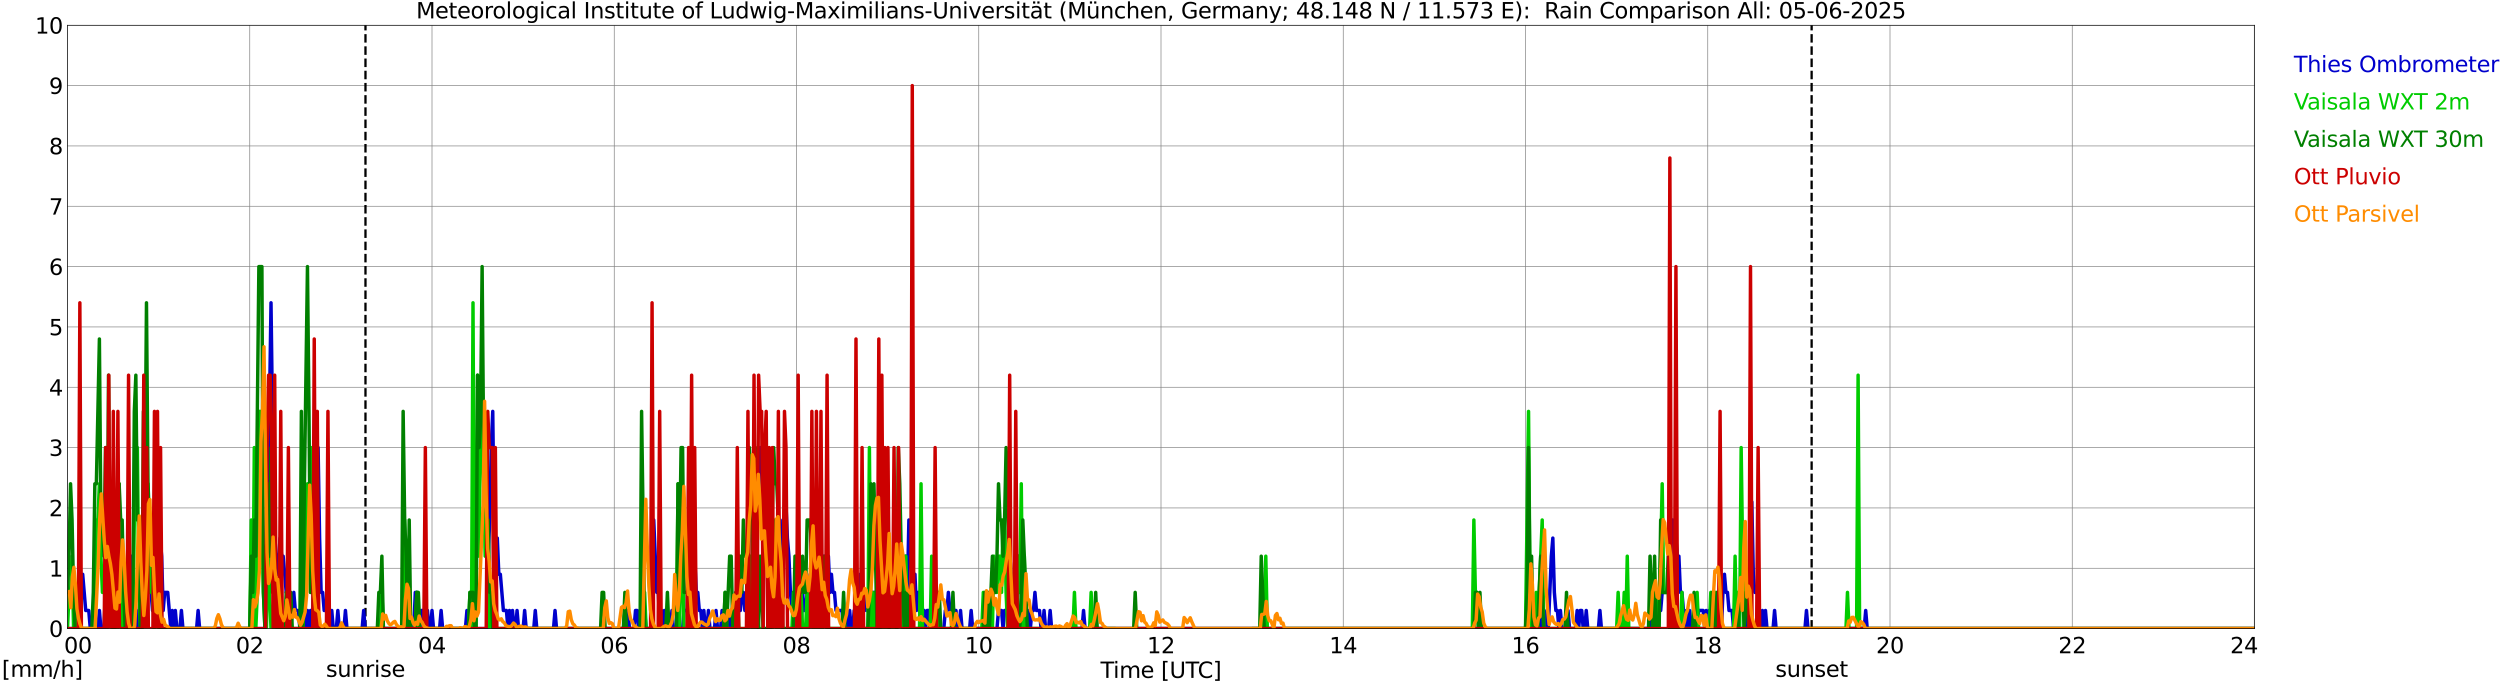 <?xml version="1.0" encoding="utf-8" standalone="no"?>
<!DOCTYPE svg PUBLIC "-//W3C//DTD SVG 1.1//EN"
  "http://www.w3.org/Graphics/SVG/1.1/DTD/svg11.dtd">
<svg xmlns:xlink="http://www.w3.org/1999/xlink" width="1085.4pt" height="296.64pt" viewBox="0 0 1085.4 296.64" xmlns="http://www.w3.org/2000/svg" version="1.1">
 <defs>
  <style type="text/css">*{stroke-linejoin: round; stroke-linecap: butt}</style>
 </defs>
 <g id="figure_1">
  <g id="patch_1">
   <path d="M 0 296.64 
L 1085.4 296.64 
L 1085.4 0 
L 0 0 
z
" style="fill: #ffffff"/>
  </g>
  <g id="axes_1">
   <g id="patch_2">
    <path d="M 29.306 272.909 
L 978.814 272.909 
L 978.814 10.976 
L 29.306 10.976 
z
" style="fill: #ffffff"/>
   </g>
   <g id="patch_3">
    <path d="M 979.319 272.909 
L 978.814 272.909 
L 978.814 10.976 
L 979.319 10.976 
z
" clip-path="url(#p44d8760e01)" style="fill: #d3d3d3; opacity: 0.25; stroke: #d3d3d3; stroke-linejoin: miter"/>
   </g>
   <g id="matplotlib.axis_1">
    <g id="xtick_1">
     <g id="line2d_1">
      <path d="M 29.306 272.909 
L 29.306 10.976 
" clip-path="url(#p44d8760e01)" style="fill: none; stroke: #808080; stroke-width: 0.3; stroke-linecap: square"/>
     </g>
     <g id="line2d_2"/>
     <g id="text_1">
      <!--    00 -->
      <g transform="translate(18.733 283.627) scale(0.095 -0.095)">
       <defs>
        <path id="DejaVuSans-20" transform="scale(0.016)"/>
        <path id="DejaVuSans-30" d="M 2034 4250 
Q 1547 4250 1301 3770 
Q 1056 3291 1056 2328 
Q 1056 1369 1301 889 
Q 1547 409 2034 409 
Q 2525 409 2770 889 
Q 3016 1369 3016 2328 
Q 3016 3291 2770 3770 
Q 2525 4250 2034 4250 
z
M 2034 4750 
Q 2819 4750 3233 4129 
Q 3647 3509 3647 2328 
Q 3647 1150 3233 529 
Q 2819 -91 2034 -91 
Q 1250 -91 836 529 
Q 422 1150 422 2328 
Q 422 3509 836 4129 
Q 1250 4750 2034 4750 
z
" transform="scale(0.016)"/>
       </defs>
       <use xlink:href="#DejaVuSans-20"/>
       <use xlink:href="#DejaVuSans-20" transform="translate(31.787 0)"/>
       <use xlink:href="#DejaVuSans-20" transform="translate(63.574 0)"/>
       <use xlink:href="#DejaVuSans-30" transform="translate(95.361 0)"/>
       <use xlink:href="#DejaVuSans-30" transform="translate(158.984 0)"/>
      </g>
     </g>
    </g>
    <g id="xtick_2">
     <g id="line2d_3">
      <path d="M 108.431 272.909 
L 108.431 10.976 
" clip-path="url(#p44d8760e01)" style="fill: none; stroke: #808080; stroke-width: 0.3; stroke-linecap: square"/>
     </g>
     <g id="line2d_4"/>
     <g id="text_2">
      <!-- 02 -->
      <g transform="translate(102.387 283.627) scale(0.095 -0.095)">
       <defs>
        <path id="DejaVuSans-32" d="M 1228 531 
L 3431 531 
L 3431 0 
L 469 0 
L 469 531 
Q 828 903 1448 1529 
Q 2069 2156 2228 2338 
Q 2531 2678 2651 2914 
Q 2772 3150 2772 3378 
Q 2772 3750 2511 3984 
Q 2250 4219 1831 4219 
Q 1534 4219 1204 4116 
Q 875 4013 500 3803 
L 500 4441 
Q 881 4594 1212 4672 
Q 1544 4750 1819 4750 
Q 2544 4750 2975 4387 
Q 3406 4025 3406 3419 
Q 3406 3131 3298 2873 
Q 3191 2616 2906 2266 
Q 2828 2175 2409 1742 
Q 1991 1309 1228 531 
z
" transform="scale(0.016)"/>
       </defs>
       <use xlink:href="#DejaVuSans-30"/>
       <use xlink:href="#DejaVuSans-32" transform="translate(63.623 0)"/>
      </g>
     </g>
    </g>
    <g id="xtick_3">
     <g id="line2d_5">
      <path d="M 187.557 272.909 
L 187.557 10.976 
" clip-path="url(#p44d8760e01)" style="fill: none; stroke: #808080; stroke-width: 0.3; stroke-linecap: square"/>
     </g>
     <g id="line2d_6"/>
     <g id="text_3">
      <!-- 04 -->
      <g transform="translate(181.513 283.627) scale(0.095 -0.095)">
       <defs>
        <path id="DejaVuSans-34" d="M 2419 4116 
L 825 1625 
L 2419 1625 
L 2419 4116 
z
M 2253 4666 
L 3047 4666 
L 3047 1625 
L 3713 1625 
L 3713 1100 
L 3047 1100 
L 3047 0 
L 2419 0 
L 2419 1100 
L 313 1100 
L 313 1709 
L 2253 4666 
z
" transform="scale(0.016)"/>
       </defs>
       <use xlink:href="#DejaVuSans-30"/>
       <use xlink:href="#DejaVuSans-34" transform="translate(63.623 0)"/>
      </g>
     </g>
    </g>
    <g id="xtick_4">
     <g id="line2d_7">
      <path d="M 266.683 272.909 
L 266.683 10.976 
" clip-path="url(#p44d8760e01)" style="fill: none; stroke: #808080; stroke-width: 0.3; stroke-linecap: square"/>
     </g>
     <g id="line2d_8"/>
     <g id="text_4">
      <!-- 06 -->
      <g transform="translate(260.638 283.627) scale(0.095 -0.095)">
       <defs>
        <path id="DejaVuSans-36" d="M 2113 2584 
Q 1688 2584 1439 2293 
Q 1191 2003 1191 1497 
Q 1191 994 1439 701 
Q 1688 409 2113 409 
Q 2538 409 2786 701 
Q 3034 994 3034 1497 
Q 3034 2003 2786 2293 
Q 2538 2584 2113 2584 
z
M 3366 4563 
L 3366 3988 
Q 3128 4100 2886 4159 
Q 2644 4219 2406 4219 
Q 1781 4219 1451 3797 
Q 1122 3375 1075 2522 
Q 1259 2794 1537 2939 
Q 1816 3084 2150 3084 
Q 2853 3084 3261 2657 
Q 3669 2231 3669 1497 
Q 3669 778 3244 343 
Q 2819 -91 2113 -91 
Q 1303 -91 875 529 
Q 447 1150 447 2328 
Q 447 3434 972 4092 
Q 1497 4750 2381 4750 
Q 2619 4750 2861 4703 
Q 3103 4656 3366 4563 
z
" transform="scale(0.016)"/>
       </defs>
       <use xlink:href="#DejaVuSans-30"/>
       <use xlink:href="#DejaVuSans-36" transform="translate(63.623 0)"/>
      </g>
     </g>
    </g>
    <g id="xtick_5">
     <g id="line2d_9">
      <path d="M 345.808 272.909 
L 345.808 10.976 
" clip-path="url(#p44d8760e01)" style="fill: none; stroke: #808080; stroke-width: 0.3; stroke-linecap: square"/>
     </g>
     <g id="line2d_10"/>
     <g id="text_5">
      <!-- 08 -->
      <g transform="translate(339.764 283.627) scale(0.095 -0.095)">
       <defs>
        <path id="DejaVuSans-38" d="M 2034 2216 
Q 1584 2216 1326 1975 
Q 1069 1734 1069 1313 
Q 1069 891 1326 650 
Q 1584 409 2034 409 
Q 2484 409 2743 651 
Q 3003 894 3003 1313 
Q 3003 1734 2745 1975 
Q 2488 2216 2034 2216 
z
M 1403 2484 
Q 997 2584 770 2862 
Q 544 3141 544 3541 
Q 544 4100 942 4425 
Q 1341 4750 2034 4750 
Q 2731 4750 3128 4425 
Q 3525 4100 3525 3541 
Q 3525 3141 3298 2862 
Q 3072 2584 2669 2484 
Q 3125 2378 3379 2068 
Q 3634 1759 3634 1313 
Q 3634 634 3220 271 
Q 2806 -91 2034 -91 
Q 1263 -91 848 271 
Q 434 634 434 1313 
Q 434 1759 690 2068 
Q 947 2378 1403 2484 
z
M 1172 3481 
Q 1172 3119 1398 2916 
Q 1625 2713 2034 2713 
Q 2441 2713 2670 2916 
Q 2900 3119 2900 3481 
Q 2900 3844 2670 4047 
Q 2441 4250 2034 4250 
Q 1625 4250 1398 4047 
Q 1172 3844 1172 3481 
z
" transform="scale(0.016)"/>
       </defs>
       <use xlink:href="#DejaVuSans-30"/>
       <use xlink:href="#DejaVuSans-38" transform="translate(63.623 0)"/>
      </g>
     </g>
    </g>
    <g id="xtick_6">
     <g id="line2d_11">
      <path d="M 424.934 272.909 
L 424.934 10.976 
" clip-path="url(#p44d8760e01)" style="fill: none; stroke: #808080; stroke-width: 0.3; stroke-linecap: square"/>
     </g>
     <g id="line2d_12"/>
     <g id="text_6">
      <!-- 10 -->
      <g transform="translate(418.89 283.627) scale(0.095 -0.095)">
       <defs>
        <path id="DejaVuSans-31" d="M 794 531 
L 1825 531 
L 1825 4091 
L 703 3866 
L 703 4441 
L 1819 4666 
L 2450 4666 
L 2450 531 
L 3481 531 
L 3481 0 
L 794 0 
L 794 531 
z
" transform="scale(0.016)"/>
       </defs>
       <use xlink:href="#DejaVuSans-31"/>
       <use xlink:href="#DejaVuSans-30" transform="translate(63.623 0)"/>
      </g>
     </g>
    </g>
    <g id="xtick_7">
     <g id="line2d_13">
      <path d="M 504.06 272.909 
L 504.06 10.976 
" clip-path="url(#p44d8760e01)" style="fill: none; stroke: #808080; stroke-width: 0.3; stroke-linecap: square"/>
     </g>
     <g id="line2d_14"/>
     <g id="text_7">
      <!-- 12 -->
      <g transform="translate(498.015 283.627) scale(0.095 -0.095)">
       <use xlink:href="#DejaVuSans-31"/>
       <use xlink:href="#DejaVuSans-32" transform="translate(63.623 0)"/>
      </g>
     </g>
    </g>
    <g id="xtick_8">
     <g id="line2d_15">
      <path d="M 583.185 272.909 
L 583.185 10.976 
" clip-path="url(#p44d8760e01)" style="fill: none; stroke: #808080; stroke-width: 0.3; stroke-linecap: square"/>
     </g>
     <g id="line2d_16"/>
     <g id="text_8">
      <!-- 14 -->
      <g transform="translate(577.141 283.627) scale(0.095 -0.095)">
       <use xlink:href="#DejaVuSans-31"/>
       <use xlink:href="#DejaVuSans-34" transform="translate(63.623 0)"/>
      </g>
     </g>
    </g>
    <g id="xtick_9">
     <g id="line2d_17">
      <path d="M 662.311 272.909 
L 662.311 10.976 
" clip-path="url(#p44d8760e01)" style="fill: none; stroke: #808080; stroke-width: 0.3; stroke-linecap: square"/>
     </g>
     <g id="line2d_18"/>
     <g id="text_9">
      <!-- 16 -->
      <g transform="translate(656.267 283.627) scale(0.095 -0.095)">
       <use xlink:href="#DejaVuSans-31"/>
       <use xlink:href="#DejaVuSans-36" transform="translate(63.623 0)"/>
      </g>
     </g>
    </g>
    <g id="xtick_10">
     <g id="line2d_19">
      <path d="M 741.437 272.909 
L 741.437 10.976 
" clip-path="url(#p44d8760e01)" style="fill: none; stroke: #808080; stroke-width: 0.3; stroke-linecap: square"/>
     </g>
     <g id="line2d_20"/>
     <g id="text_10">
      <!-- 18 -->
      <g transform="translate(735.392 283.627) scale(0.095 -0.095)">
       <use xlink:href="#DejaVuSans-31"/>
       <use xlink:href="#DejaVuSans-38" transform="translate(63.623 0)"/>
      </g>
     </g>
    </g>
    <g id="xtick_11">
     <g id="line2d_21">
      <path d="M 820.562 272.909 
L 820.562 10.976 
" clip-path="url(#p44d8760e01)" style="fill: none; stroke: #808080; stroke-width: 0.3; stroke-linecap: square"/>
     </g>
     <g id="line2d_22"/>
     <g id="text_11">
      <!-- 20 -->
      <g transform="translate(814.518 283.627) scale(0.095 -0.095)">
       <use xlink:href="#DejaVuSans-32"/>
       <use xlink:href="#DejaVuSans-30" transform="translate(63.623 0)"/>
      </g>
     </g>
    </g>
    <g id="xtick_12">
     <g id="line2d_23">
      <path d="M 899.688 272.909 
L 899.688 10.976 
" clip-path="url(#p44d8760e01)" style="fill: none; stroke: #808080; stroke-width: 0.3; stroke-linecap: square"/>
     </g>
     <g id="line2d_24"/>
     <g id="text_12">
      <!-- 22 -->
      <g transform="translate(893.644 283.627) scale(0.095 -0.095)">
       <use xlink:href="#DejaVuSans-32"/>
       <use xlink:href="#DejaVuSans-32" transform="translate(63.623 0)"/>
      </g>
     </g>
    </g>
    <g id="xtick_13">
     <g id="line2d_25">
      <path d="M 978.814 272.909 
L 978.814 10.976 
" clip-path="url(#p44d8760e01)" style="fill: none; stroke: #808080; stroke-width: 0.3; stroke-linecap: square"/>
     </g>
     <g id="line2d_26"/>
     <g id="text_13">
      <!-- 24    -->
      <g transform="translate(968.241 283.627) scale(0.095 -0.095)">
       <use xlink:href="#DejaVuSans-32"/>
       <use xlink:href="#DejaVuSans-34" transform="translate(63.623 0)"/>
       <use xlink:href="#DejaVuSans-20" transform="translate(127.246 0)"/>
       <use xlink:href="#DejaVuSans-20" transform="translate(159.033 0)"/>
       <use xlink:href="#DejaVuSans-20" transform="translate(190.82 0)"/>
      </g>
     </g>
    </g>
    <g id="text_14">
     <!-- Time [UTC] -->
     <g transform="translate(477.806 294.322) scale(0.095 -0.095)">
      <defs>
       <path id="DejaVuSans-54" d="M -19 4666 
L 3928 4666 
L 3928 4134 
L 2272 4134 
L 2272 0 
L 1638 0 
L 1638 4134 
L -19 4134 
L -19 4666 
z
" transform="scale(0.016)"/>
       <path id="DejaVuSans-69" d="M 603 3500 
L 1178 3500 
L 1178 0 
L 603 0 
L 603 3500 
z
M 603 4863 
L 1178 4863 
L 1178 4134 
L 603 4134 
L 603 4863 
z
" transform="scale(0.016)"/>
       <path id="DejaVuSans-6d" d="M 3328 2828 
Q 3544 3216 3844 3400 
Q 4144 3584 4550 3584 
Q 5097 3584 5394 3201 
Q 5691 2819 5691 2113 
L 5691 0 
L 5113 0 
L 5113 2094 
Q 5113 2597 4934 2840 
Q 4756 3084 4391 3084 
Q 3944 3084 3684 2787 
Q 3425 2491 3425 1978 
L 3425 0 
L 2847 0 
L 2847 2094 
Q 2847 2600 2669 2842 
Q 2491 3084 2119 3084 
Q 1678 3084 1418 2786 
Q 1159 2488 1159 1978 
L 1159 0 
L 581 0 
L 581 3500 
L 1159 3500 
L 1159 2956 
Q 1356 3278 1631 3431 
Q 1906 3584 2284 3584 
Q 2666 3584 2933 3390 
Q 3200 3197 3328 2828 
z
" transform="scale(0.016)"/>
       <path id="DejaVuSans-65" d="M 3597 1894 
L 3597 1613 
L 953 1613 
Q 991 1019 1311 708 
Q 1631 397 2203 397 
Q 2534 397 2845 478 
Q 3156 559 3463 722 
L 3463 178 
Q 3153 47 2828 -22 
Q 2503 -91 2169 -91 
Q 1331 -91 842 396 
Q 353 884 353 1716 
Q 353 2575 817 3079 
Q 1281 3584 2069 3584 
Q 2775 3584 3186 3129 
Q 3597 2675 3597 1894 
z
M 3022 2063 
Q 3016 2534 2758 2815 
Q 2500 3097 2075 3097 
Q 1594 3097 1305 2825 
Q 1016 2553 972 2059 
L 3022 2063 
z
" transform="scale(0.016)"/>
       <path id="DejaVuSans-5b" d="M 550 4863 
L 1875 4863 
L 1875 4416 
L 1125 4416 
L 1125 -397 
L 1875 -397 
L 1875 -844 
L 550 -844 
L 550 4863 
z
" transform="scale(0.016)"/>
       <path id="DejaVuSans-55" d="M 556 4666 
L 1191 4666 
L 1191 1831 
Q 1191 1081 1462 751 
Q 1734 422 2344 422 
Q 2950 422 3222 751 
Q 3494 1081 3494 1831 
L 3494 4666 
L 4128 4666 
L 4128 1753 
Q 4128 841 3676 375 
Q 3225 -91 2344 -91 
Q 1459 -91 1007 375 
Q 556 841 556 1753 
L 556 4666 
z
" transform="scale(0.016)"/>
       <path id="DejaVuSans-43" d="M 4122 4306 
L 4122 3641 
Q 3803 3938 3442 4084 
Q 3081 4231 2675 4231 
Q 1875 4231 1450 3742 
Q 1025 3253 1025 2328 
Q 1025 1406 1450 917 
Q 1875 428 2675 428 
Q 3081 428 3442 575 
Q 3803 722 4122 1019 
L 4122 359 
Q 3791 134 3420 21 
Q 3050 -91 2638 -91 
Q 1578 -91 968 557 
Q 359 1206 359 2328 
Q 359 3453 968 4101 
Q 1578 4750 2638 4750 
Q 3056 4750 3426 4639 
Q 3797 4528 4122 4306 
z
" transform="scale(0.016)"/>
       <path id="DejaVuSans-5d" d="M 1947 4863 
L 1947 -844 
L 622 -844 
L 622 -397 
L 1369 -397 
L 1369 4416 
L 622 4416 
L 622 4863 
L 1947 4863 
z
" transform="scale(0.016)"/>
      </defs>
      <use xlink:href="#DejaVuSans-54"/>
      <use xlink:href="#DejaVuSans-69" transform="translate(57.959 0)"/>
      <use xlink:href="#DejaVuSans-6d" transform="translate(85.742 0)"/>
      <use xlink:href="#DejaVuSans-65" transform="translate(183.154 0)"/>
      <use xlink:href="#DejaVuSans-20" transform="translate(244.678 0)"/>
      <use xlink:href="#DejaVuSans-5b" transform="translate(276.465 0)"/>
      <use xlink:href="#DejaVuSans-55" transform="translate(315.479 0)"/>
      <use xlink:href="#DejaVuSans-54" transform="translate(388.672 0)"/>
      <use xlink:href="#DejaVuSans-43" transform="translate(443.881 0)"/>
      <use xlink:href="#DejaVuSans-5d" transform="translate(513.705 0)"/>
     </g>
    </g>
   </g>
   <g id="matplotlib.axis_2">
    <g id="ytick_1">
     <g id="line2d_27">
      <path d="M 29.306 272.909 
L 978.814 272.909 
" clip-path="url(#p44d8760e01)" style="fill: none; stroke: #808080; stroke-width: 0.3; stroke-linecap: square"/>
     </g>
     <g id="line2d_28"/>
     <g id="text_15">
      <!-- 0 -->
      <g transform="translate(21.261 276.518) scale(0.095 -0.095)">
       <use xlink:href="#DejaVuSans-30"/>
      </g>
     </g>
    </g>
    <g id="ytick_2">
     <g id="line2d_29">
      <path d="M 29.306 246.715 
L 978.814 246.715 
" clip-path="url(#p44d8760e01)" style="fill: none; stroke: #808080; stroke-width: 0.3; stroke-linecap: square"/>
     </g>
     <g id="line2d_30"/>
     <g id="text_16">
      <!-- 1 -->
      <g transform="translate(21.261 250.325) scale(0.095 -0.095)">
       <use xlink:href="#DejaVuSans-31"/>
      </g>
     </g>
    </g>
    <g id="ytick_3">
     <g id="line2d_31">
      <path d="M 29.306 220.522 
L 978.814 220.522 
" clip-path="url(#p44d8760e01)" style="fill: none; stroke: #808080; stroke-width: 0.3; stroke-linecap: square"/>
     </g>
     <g id="line2d_32"/>
     <g id="text_17">
      <!-- 2 -->
      <g transform="translate(21.261 224.131) scale(0.095 -0.095)">
       <use xlink:href="#DejaVuSans-32"/>
      </g>
     </g>
    </g>
    <g id="ytick_4">
     <g id="line2d_33">
      <path d="M 29.306 194.329 
L 978.814 194.329 
" clip-path="url(#p44d8760e01)" style="fill: none; stroke: #808080; stroke-width: 0.3; stroke-linecap: square"/>
     </g>
     <g id="line2d_34"/>
     <g id="text_18">
      <!-- 3 -->
      <g transform="translate(21.261 197.938) scale(0.095 -0.095)">
       <defs>
        <path id="DejaVuSans-33" d="M 2597 2516 
Q 3050 2419 3304 2112 
Q 3559 1806 3559 1356 
Q 3559 666 3084 287 
Q 2609 -91 1734 -91 
Q 1441 -91 1130 -33 
Q 819 25 488 141 
L 488 750 
Q 750 597 1062 519 
Q 1375 441 1716 441 
Q 2309 441 2620 675 
Q 2931 909 2931 1356 
Q 2931 1769 2642 2001 
Q 2353 2234 1838 2234 
L 1294 2234 
L 1294 2753 
L 1863 2753 
Q 2328 2753 2575 2939 
Q 2822 3125 2822 3475 
Q 2822 3834 2567 4026 
Q 2313 4219 1838 4219 
Q 1578 4219 1281 4162 
Q 984 4106 628 3988 
L 628 4550 
Q 988 4650 1302 4700 
Q 1616 4750 1894 4750 
Q 2613 4750 3031 4423 
Q 3450 4097 3450 3541 
Q 3450 3153 3228 2886 
Q 3006 2619 2597 2516 
z
" transform="scale(0.016)"/>
       </defs>
       <use xlink:href="#DejaVuSans-33"/>
      </g>
     </g>
    </g>
    <g id="ytick_5">
     <g id="line2d_35">
      <path d="M 29.306 168.136 
L 978.814 168.136 
" clip-path="url(#p44d8760e01)" style="fill: none; stroke: #808080; stroke-width: 0.3; stroke-linecap: square"/>
     </g>
     <g id="line2d_36"/>
     <g id="text_19">
      <!-- 4 -->
      <g transform="translate(21.261 171.745) scale(0.095 -0.095)">
       <use xlink:href="#DejaVuSans-34"/>
      </g>
     </g>
    </g>
    <g id="ytick_6">
     <g id="line2d_37">
      <path d="M 29.306 141.942 
L 978.814 141.942 
" clip-path="url(#p44d8760e01)" style="fill: none; stroke: #808080; stroke-width: 0.3; stroke-linecap: square"/>
     </g>
     <g id="line2d_38"/>
     <g id="text_20">
      <!-- 5 -->
      <g transform="translate(21.261 145.551) scale(0.095 -0.095)">
       <defs>
        <path id="DejaVuSans-35" d="M 691 4666 
L 3169 4666 
L 3169 4134 
L 1269 4134 
L 1269 2991 
Q 1406 3038 1543 3061 
Q 1681 3084 1819 3084 
Q 2600 3084 3056 2656 
Q 3513 2228 3513 1497 
Q 3513 744 3044 326 
Q 2575 -91 1722 -91 
Q 1428 -91 1123 -41 
Q 819 9 494 109 
L 494 744 
Q 775 591 1075 516 
Q 1375 441 1709 441 
Q 2250 441 2565 725 
Q 2881 1009 2881 1497 
Q 2881 1984 2565 2268 
Q 2250 2553 1709 2553 
Q 1456 2553 1204 2497 
Q 953 2441 691 2322 
L 691 4666 
z
" transform="scale(0.016)"/>
       </defs>
       <use xlink:href="#DejaVuSans-35"/>
      </g>
     </g>
    </g>
    <g id="ytick_7">
     <g id="line2d_39">
      <path d="M 29.306 115.749 
L 978.814 115.749 
" clip-path="url(#p44d8760e01)" style="fill: none; stroke: #808080; stroke-width: 0.3; stroke-linecap: square"/>
     </g>
     <g id="line2d_40"/>
     <g id="text_21">
      <!-- 6 -->
      <g transform="translate(21.261 119.358) scale(0.095 -0.095)">
       <use xlink:href="#DejaVuSans-36"/>
      </g>
     </g>
    </g>
    <g id="ytick_8">
     <g id="line2d_41">
      <path d="M 29.306 89.556 
L 978.814 89.556 
" clip-path="url(#p44d8760e01)" style="fill: none; stroke: #808080; stroke-width: 0.3; stroke-linecap: square"/>
     </g>
     <g id="line2d_42"/>
     <g id="text_22">
      <!-- 7 -->
      <g transform="translate(21.261 93.165) scale(0.095 -0.095)">
       <defs>
        <path id="DejaVuSans-37" d="M 525 4666 
L 3525 4666 
L 3525 4397 
L 1831 0 
L 1172 0 
L 2766 4134 
L 525 4134 
L 525 4666 
z
" transform="scale(0.016)"/>
       </defs>
       <use xlink:href="#DejaVuSans-37"/>
      </g>
     </g>
    </g>
    <g id="ytick_9">
     <g id="line2d_43">
      <path d="M 29.306 63.362 
L 978.814 63.362 
" clip-path="url(#p44d8760e01)" style="fill: none; stroke: #808080; stroke-width: 0.3; stroke-linecap: square"/>
     </g>
     <g id="line2d_44"/>
     <g id="text_23">
      <!-- 8 -->
      <g transform="translate(21.261 66.972) scale(0.095 -0.095)">
       <use xlink:href="#DejaVuSans-38"/>
      </g>
     </g>
    </g>
    <g id="ytick_10">
     <g id="line2d_45">
      <path d="M 29.306 37.169 
L 978.814 37.169 
" clip-path="url(#p44d8760e01)" style="fill: none; stroke: #808080; stroke-width: 0.3; stroke-linecap: square"/>
     </g>
     <g id="line2d_46"/>
     <g id="text_24">
      <!-- 9 -->
      <g transform="translate(21.261 40.778) scale(0.095 -0.095)">
       <defs>
        <path id="DejaVuSans-39" d="M 703 97 
L 703 672 
Q 941 559 1184 500 
Q 1428 441 1663 441 
Q 2288 441 2617 861 
Q 2947 1281 2994 2138 
Q 2813 1869 2534 1725 
Q 2256 1581 1919 1581 
Q 1219 1581 811 2004 
Q 403 2428 403 3163 
Q 403 3881 828 4315 
Q 1253 4750 1959 4750 
Q 2769 4750 3195 4129 
Q 3622 3509 3622 2328 
Q 3622 1225 3098 567 
Q 2575 -91 1691 -91 
Q 1453 -91 1209 -44 
Q 966 3 703 97 
z
M 1959 2075 
Q 2384 2075 2632 2365 
Q 2881 2656 2881 3163 
Q 2881 3666 2632 3958 
Q 2384 4250 1959 4250 
Q 1534 4250 1286 3958 
Q 1038 3666 1038 3163 
Q 1038 2656 1286 2365 
Q 1534 2075 1959 2075 
z
" transform="scale(0.016)"/>
       </defs>
       <use xlink:href="#DejaVuSans-39"/>
      </g>
     </g>
    </g>
    <g id="ytick_11">
     <g id="line2d_47">
      <path d="M 29.306 10.976 
L 978.814 10.976 
" clip-path="url(#p44d8760e01)" style="fill: none; stroke: #808080; stroke-width: 0.3; stroke-linecap: square"/>
     </g>
     <g id="line2d_48"/>
     <g id="text_25">
      <!-- 10 -->
      <g transform="translate(15.217 14.585) scale(0.095 -0.095)">
       <use xlink:href="#DejaVuSans-31"/>
       <use xlink:href="#DejaVuSans-30" transform="translate(63.623 0)"/>
      </g>
     </g>
    </g>
   </g>
   <g id="line2d_49">
    <path d="M 158.676 272.909 
L 158.676 10.976 
" clip-path="url(#p44d8760e01)" style="fill: none; stroke-dasharray: 3.7,1.6; stroke-dashoffset: 0; stroke: #000000"/>
   </g>
   <g id="line2d_50">
    <path d="M 786.538 272.909 
L 786.538 10.976 
" clip-path="url(#p44d8760e01)" style="fill: none; stroke-dasharray: 3.7,1.6; stroke-dashoffset: 0; stroke: #000000"/>
   </g>
   <g id="line2d_51">
    <path d="M 29.306 272.909 
L 31.943 272.909 
L 32.603 265.051 
L 33.262 265.051 
L 33.921 272.909 
L 35.9 249.335 
L 37.218 265.051 
L 38.537 265.051 
L 39.197 272.909 
L 42.493 272.909 
L 43.153 265.051 
L 43.812 272.909 
L 45.131 272.909 
L 47.768 210.045 
L 48.428 233.619 
L 49.087 225.761 
L 50.406 241.477 
L 51.725 241.477 
L 53.703 265.051 
L 54.362 257.193 
L 55.022 265.051 
L 55.681 241.477 
L 57 241.477 
L 57.659 257.193 
L 58.319 257.193 
L 59.637 272.909 
L 60.297 265.051 
L 60.956 272.909 
L 61.615 265.051 
L 62.275 265.051 
L 62.934 241.477 
L 63.594 225.761 
L 64.253 241.477 
L 66.231 265.051 
L 66.89 233.619 
L 67.55 217.903 
L 68.209 217.903 
L 70.187 241.477 
L 70.847 265.051 
L 71.506 257.193 
L 72.825 257.193 
L 74.144 272.909 
L 74.803 265.051 
L 75.462 272.909 
L 76.122 265.051 
L 76.781 272.909 
L 78.1 272.909 
L 78.759 265.051 
L 79.419 272.909 
L 85.353 272.909 
L 86.013 265.051 
L 86.672 272.909 
L 115.025 272.909 
L 115.685 265.051 
L 117.663 131.465 
L 118.982 233.619 
L 120.3 249.335 
L 121.619 233.619 
L 122.278 241.477 
L 122.938 241.477 
L 124.257 257.193 
L 124.916 257.193 
L 126.235 272.909 
L 127.553 257.193 
L 128.213 265.051 
L 129.532 265.051 
L 130.191 272.909 
L 130.85 265.051 
L 132.169 265.051 
L 132.829 272.909 
L 133.488 265.051 
L 134.147 272.909 
L 134.807 265.051 
L 135.466 272.909 
L 136.125 257.193 
L 136.785 249.335 
L 137.444 217.903 
L 138.104 194.329 
L 138.763 233.619 
L 139.422 257.193 
L 140.082 257.193 
L 140.741 265.051 
L 142.719 265.051 
L 143.379 272.909 
L 144.038 265.051 
L 144.697 272.909 
L 146.016 272.909 
L 146.676 265.051 
L 147.335 272.909 
L 149.313 272.909 
L 149.972 265.051 
L 150.632 272.909 
L 157.226 272.909 
L 157.885 265.051 
L 158.544 272.909 
L 175.029 272.909 
L 175.688 265.051 
L 176.348 272.909 
L 179.645 272.909 
L 180.304 257.193 
L 180.963 257.193 
L 182.282 272.909 
L 182.941 265.051 
L 183.601 265.051 
L 184.26 272.909 
L 184.92 272.909 
L 185.579 265.051 
L 186.238 272.909 
L 186.898 272.909 
L 187.557 265.051 
L 188.216 272.909 
L 190.854 272.909 
L 191.513 265.051 
L 192.173 272.909 
L 202.063 272.909 
L 202.723 265.051 
L 203.382 272.909 
L 211.295 272.909 
L 211.954 241.477 
L 212.614 225.761 
L 213.273 194.329 
L 213.932 178.613 
L 214.592 233.619 
L 215.91 233.619 
L 216.57 249.335 
L 217.229 249.335 
L 218.548 265.051 
L 219.867 265.051 
L 220.526 272.909 
L 221.186 265.051 
L 221.845 272.909 
L 222.504 265.051 
L 223.164 272.909 
L 223.823 272.909 
L 224.482 265.051 
L 225.142 272.909 
L 227.12 272.909 
L 227.779 265.051 
L 228.439 272.909 
L 231.736 272.909 
L 232.395 265.051 
L 233.054 272.909 
L 240.308 272.909 
L 240.967 265.051 
L 241.626 272.909 
L 271.958 272.909 
L 272.617 265.051 
L 273.277 272.909 
L 275.255 272.909 
L 275.914 265.051 
L 276.573 265.051 
L 277.233 272.909 
L 277.892 265.051 
L 278.552 272.909 
L 279.211 272.909 
L 279.87 265.051 
L 280.53 272.909 
L 282.508 272.909 
L 283.827 225.761 
L 285.145 257.193 
L 285.805 257.193 
L 286.464 272.909 
L 287.124 265.051 
L 287.783 272.909 
L 288.442 265.051 
L 289.102 272.909 
L 291.08 272.909 
L 291.739 265.051 
L 292.399 272.909 
L 296.355 272.909 
L 297.014 265.051 
L 298.333 265.051 
L 298.992 241.477 
L 300.311 210.045 
L 300.971 233.619 
L 301.63 241.477 
L 302.289 257.193 
L 302.949 257.193 
L 303.608 265.051 
L 304.267 265.051 
L 304.927 272.909 
L 305.586 265.051 
L 306.246 272.909 
L 306.905 272.909 
L 307.564 265.051 
L 308.224 272.909 
L 310.202 272.909 
L 310.861 265.051 
L 311.521 272.909 
L 312.839 272.909 
L 313.499 265.051 
L 314.158 272.909 
L 314.818 272.909 
L 315.477 265.051 
L 316.136 272.909 
L 316.796 272.909 
L 317.455 265.051 
L 318.114 272.909 
L 318.774 265.051 
L 319.433 272.909 
L 320.093 265.051 
L 321.411 265.051 
L 322.071 257.193 
L 322.73 257.193 
L 323.39 265.051 
L 324.049 257.193 
L 326.027 257.193 
L 327.346 241.477 
L 328.005 217.903 
L 328.665 225.761 
L 329.324 217.903 
L 329.983 194.329 
L 330.643 194.329 
L 331.302 217.903 
L 331.961 202.187 
L 332.621 210.045 
L 333.28 210.045 
L 333.94 225.761 
L 334.599 225.761 
L 336.577 249.335 
L 337.896 249.335 
L 338.555 257.193 
L 339.215 257.193 
L 339.874 225.761 
L 340.533 233.619 
L 341.193 217.903 
L 341.852 233.619 
L 342.512 241.477 
L 343.171 257.193 
L 343.83 265.051 
L 344.49 257.193 
L 345.149 265.051 
L 345.808 257.193 
L 346.468 265.051 
L 347.127 265.051 
L 347.787 272.909 
L 348.446 257.193 
L 349.105 265.051 
L 349.765 265.051 
L 350.424 257.193 
L 351.083 257.193 
L 351.743 249.335 
L 352.402 249.335 
L 353.062 241.477 
L 353.721 249.335 
L 355.04 249.335 
L 355.699 233.619 
L 356.359 241.477 
L 358.337 241.477 
L 358.996 249.335 
L 359.655 241.477 
L 360.315 257.193 
L 360.974 249.335 
L 361.634 257.193 
L 362.293 257.193 
L 362.952 265.051 
L 365.59 265.051 
L 366.249 272.909 
L 366.909 265.051 
L 367.568 265.051 
L 368.227 272.909 
L 368.887 265.051 
L 369.546 272.909 
L 370.206 272.909 
L 370.865 265.051 
L 371.524 272.909 
L 372.184 257.193 
L 372.843 265.051 
L 373.502 249.335 
L 374.162 257.193 
L 375.481 257.193 
L 376.14 265.051 
L 376.799 257.193 
L 380.096 257.193 
L 380.756 265.051 
L 381.415 249.335 
L 382.074 249.335 
L 382.734 225.761 
L 383.393 225.761 
L 384.053 210.045 
L 384.712 210.045 
L 385.371 233.619 
L 386.031 249.335 
L 386.69 249.335 
L 387.349 257.193 
L 388.009 249.335 
L 388.668 249.335 
L 389.328 225.761 
L 389.987 249.335 
L 390.646 257.193 
L 391.965 241.477 
L 392.624 249.335 
L 393.284 241.477 
L 393.943 257.193 
L 394.603 225.761 
L 395.262 241.477 
L 396.581 257.193 
L 397.24 249.335 
L 397.899 265.051 
L 398.559 257.193 
L 399.878 257.193 
L 400.537 265.051 
L 401.196 265.051 
L 401.856 272.909 
L 402.515 265.051 
L 403.175 265.051 
L 403.834 272.909 
L 404.493 272.909 
L 405.153 265.051 
L 405.812 272.909 
L 406.471 272.909 
L 407.131 265.051 
L 407.79 272.909 
L 409.768 272.909 
L 410.428 265.051 
L 411.087 265.051 
L 411.746 257.193 
L 412.406 265.051 
L 413.065 265.051 
L 413.725 272.909 
L 414.384 265.051 
L 415.043 265.051 
L 415.703 272.909 
L 416.362 272.909 
L 417.022 265.051 
L 417.681 272.909 
L 420.978 272.909 
L 421.637 265.051 
L 422.297 272.909 
L 432.847 272.909 
L 433.506 265.051 
L 434.825 265.051 
L 435.484 272.909 
L 436.144 265.051 
L 438.122 265.051 
L 439.44 249.335 
L 440.1 249.335 
L 440.759 241.477 
L 442.078 241.477 
L 442.737 257.193 
L 443.397 257.193 
L 444.056 265.051 
L 445.375 265.051 
L 446.034 272.909 
L 446.694 265.051 
L 447.353 272.909 
L 448.012 265.051 
L 448.672 265.051 
L 449.331 257.193 
L 449.991 265.051 
L 451.309 265.051 
L 451.969 272.909 
L 452.628 272.909 
L 453.287 265.051 
L 453.947 272.909 
L 455.266 272.909 
L 455.925 265.051 
L 456.584 272.909 
L 469.772 272.909 
L 470.431 265.051 
L 471.091 272.909 
L 668.246 272.909 
L 668.905 265.051 
L 669.564 272.909 
L 670.883 272.909 
L 671.542 265.051 
L 672.202 272.909 
L 673.521 241.477 
L 674.18 233.619 
L 674.839 257.193 
L 675.499 265.051 
L 676.158 265.051 
L 676.817 272.909 
L 677.477 265.051 
L 678.136 272.909 
L 680.114 272.909 
L 680.774 265.051 
L 681.433 272.909 
L 684.071 272.909 
L 684.73 265.051 
L 685.389 272.909 
L 686.049 265.051 
L 686.708 265.051 
L 687.368 272.909 
L 688.027 272.909 
L 688.686 265.051 
L 689.346 272.909 
L 693.961 272.909 
L 694.621 265.051 
L 695.28 272.909 
L 716.38 272.909 
L 717.04 265.051 
L 717.699 272.909 
L 719.677 272.909 
L 720.337 265.051 
L 720.996 265.051 
L 721.655 257.193 
L 724.293 257.193 
L 725.612 225.761 
L 726.271 225.761 
L 726.93 241.477 
L 727.59 233.619 
L 728.249 241.477 
L 728.909 241.477 
L 729.568 257.193 
L 730.227 257.193 
L 731.546 272.909 
L 732.205 265.051 
L 732.865 272.909 
L 733.524 265.051 
L 734.184 272.909 
L 734.843 272.909 
L 735.502 265.051 
L 736.162 272.909 
L 736.821 272.909 
L 737.48 265.051 
L 739.459 265.051 
L 740.118 272.909 
L 740.777 265.051 
L 741.437 272.909 
L 742.096 265.051 
L 742.756 272.909 
L 743.415 265.051 
L 744.074 272.909 
L 745.393 272.909 
L 746.052 265.051 
L 746.712 272.909 
L 747.371 272.909 
L 748.031 257.193 
L 748.69 249.335 
L 749.349 257.193 
L 750.009 257.193 
L 750.668 265.051 
L 751.987 265.051 
L 752.646 272.909 
L 753.306 272.909 
L 753.965 265.051 
L 754.624 272.909 
L 757.262 272.909 
L 757.921 265.051 
L 758.581 272.909 
L 759.24 257.193 
L 759.899 265.051 
L 760.559 217.903 
L 761.218 249.335 
L 761.878 257.193 
L 763.196 257.193 
L 764.515 272.909 
L 765.174 265.051 
L 765.834 272.909 
L 766.493 265.051 
L 767.153 272.909 
L 769.79 272.909 
L 770.449 265.051 
L 771.109 272.909 
L 783.637 272.909 
L 784.296 265.051 
L 784.956 272.909 
L 809.353 272.909 
L 810.012 265.051 
L 810.672 272.909 
L 978.154 272.909 
L 978.154 272.909 
" clip-path="url(#p44d8760e01)" style="fill: none; stroke: #0000cc; stroke-width: 1.5; stroke-linecap: square"/>
   </g>
   <g id="line2d_52">
    <path d="M 29.306 272.909 
L 29.965 257.193 
L 30.625 257.193 
L 31.284 241.477 
L 31.943 272.909 
L 32.603 257.193 
L 33.262 272.909 
L 41.175 272.909 
L 41.834 225.761 
L 42.493 225.761 
L 43.153 210.045 
L 43.812 241.477 
L 44.472 257.193 
L 46.45 257.193 
L 47.109 241.477 
L 48.428 272.909 
L 51.065 272.909 
L 51.725 210.045 
L 52.384 257.193 
L 53.043 272.909 
L 53.703 257.193 
L 54.362 272.909 
L 57.659 272.909 
L 58.319 225.761 
L 59.637 194.329 
L 60.297 257.193 
L 60.956 272.909 
L 61.615 272.909 
L 62.934 210.045 
L 63.594 225.761 
L 64.253 210.045 
L 64.912 257.193 
L 65.572 225.761 
L 66.231 257.193 
L 66.89 272.909 
L 68.209 241.477 
L 68.869 272.909 
L 108.431 272.909 
L 109.091 225.761 
L 109.75 272.909 
L 110.41 194.329 
L 111.069 272.909 
L 111.728 257.193 
L 112.388 178.613 
L 113.047 178.613 
L 113.707 225.761 
L 114.366 257.193 
L 115.025 272.909 
L 115.685 272.909 
L 116.344 225.761 
L 117.003 257.193 
L 117.663 272.909 
L 118.322 272.909 
L 118.982 257.193 
L 119.641 272.909 
L 131.51 272.909 
L 132.169 257.193 
L 132.829 225.761 
L 133.488 210.045 
L 134.147 225.761 
L 134.807 257.193 
L 135.466 194.329 
L 136.125 272.909 
L 165.138 272.909 
L 165.798 257.193 
L 166.457 272.909 
L 175.029 272.909 
L 175.688 225.761 
L 176.348 272.909 
L 180.304 272.909 
L 180.963 257.193 
L 181.623 272.909 
L 203.382 272.909 
L 204.042 257.193 
L 204.701 272.909 
L 205.36 131.465 
L 206.02 272.909 
L 206.679 272.909 
L 207.339 162.897 
L 207.998 241.477 
L 208.657 178.613 
L 209.317 178.613 
L 210.635 241.477 
L 211.954 241.477 
L 212.614 272.909 
L 213.273 257.193 
L 213.932 272.909 
L 278.552 272.909 
L 279.211 257.193 
L 279.87 257.193 
L 280.53 272.909 
L 293.717 272.909 
L 294.377 210.045 
L 295.036 272.909 
L 295.696 241.477 
L 296.355 241.477 
L 297.014 272.909 
L 314.158 272.909 
L 314.818 257.193 
L 315.477 272.909 
L 319.433 272.909 
L 320.093 257.193 
L 320.752 272.909 
L 324.708 272.909 
L 325.368 241.477 
L 326.027 241.477 
L 326.686 272.909 
L 328.005 272.909 
L 328.665 257.193 
L 329.324 272.909 
L 335.258 272.909 
L 335.918 241.477 
L 336.577 225.761 
L 337.236 272.909 
L 343.83 272.909 
L 344.49 257.193 
L 345.149 272.909 
L 345.808 272.909 
L 346.468 257.193 
L 347.127 272.909 
L 347.787 257.193 
L 348.446 272.909 
L 349.765 272.909 
L 350.424 257.193 
L 351.083 272.909 
L 351.743 257.193 
L 352.402 257.193 
L 353.062 272.909 
L 353.721 272.909 
L 354.38 225.761 
L 355.04 272.909 
L 355.699 225.761 
L 356.359 272.909 
L 357.018 272.909 
L 357.677 257.193 
L 358.996 257.193 
L 359.655 272.909 
L 371.524 272.909 
L 372.184 257.193 
L 372.843 272.909 
L 376.799 272.909 
L 377.459 194.329 
L 378.118 272.909 
L 378.777 257.193 
L 379.437 272.909 
L 380.096 257.193 
L 380.756 272.909 
L 381.415 272.909 
L 382.074 257.193 
L 382.734 272.909 
L 386.031 272.909 
L 386.69 257.193 
L 387.349 272.909 
L 389.328 272.909 
L 390.646 241.477 
L 391.965 272.909 
L 392.624 241.477 
L 393.284 241.477 
L 393.943 272.909 
L 399.218 272.909 
L 399.878 210.045 
L 400.537 272.909 
L 403.834 272.909 
L 404.493 241.477 
L 405.153 272.909 
L 405.812 272.909 
L 406.471 257.193 
L 407.131 257.193 
L 407.79 272.909 
L 426.253 272.909 
L 426.912 257.193 
L 427.572 272.909 
L 428.231 257.193 
L 428.89 272.909 
L 429.55 257.193 
L 430.209 257.193 
L 430.869 272.909 
L 431.528 241.477 
L 432.187 257.193 
L 432.847 257.193 
L 433.506 241.477 
L 434.165 241.477 
L 434.825 257.193 
L 435.484 225.761 
L 436.144 225.761 
L 436.803 257.193 
L 437.462 272.909 
L 438.122 272.909 
L 438.781 257.193 
L 439.44 272.909 
L 441.419 272.909 
L 442.078 241.477 
L 442.737 257.193 
L 443.397 210.045 
L 444.056 272.909 
L 444.716 241.477 
L 445.375 272.909 
L 465.816 272.909 
L 466.475 257.193 
L 467.134 272.909 
L 473.069 272.909 
L 473.728 257.193 
L 474.388 272.909 
L 483.619 272.909 
M 544.282 272.909 
L 547.579 272.909 
L 548.238 257.193 
L 548.898 272.909 
L 549.557 241.477 
L 550.216 272.909 
L 639.233 272.909 
L 639.892 225.761 
L 640.552 257.193 
L 641.211 257.193 
L 641.87 272.909 
L 662.311 272.909 
L 663.63 178.613 
L 664.289 257.193 
L 664.949 272.909 
L 666.267 272.909 
L 666.927 257.193 
L 667.586 272.909 
L 669.564 225.761 
L 670.224 272.909 
L 701.874 272.909 
L 702.533 257.193 
L 703.193 272.909 
L 704.511 272.909 
L 705.171 257.193 
L 705.83 272.909 
L 706.49 241.477 
L 707.149 272.909 
L 717.699 272.909 
L 718.358 257.193 
L 719.018 272.909 
L 719.677 272.909 
L 720.996 241.477 
L 721.655 210.045 
L 722.315 257.193 
L 724.293 257.193 
L 724.952 272.909 
L 729.568 272.909 
L 730.227 257.193 
L 730.887 272.909 
L 736.162 272.909 
L 736.821 257.193 
L 737.48 272.909 
L 742.096 272.909 
L 742.756 257.193 
L 743.415 272.909 
L 744.074 272.909 
L 744.734 257.193 
L 745.393 272.909 
L 752.646 272.909 
L 753.306 241.477 
L 753.965 272.909 
L 754.624 257.193 
L 755.284 272.909 
L 755.943 194.329 
L 756.602 241.477 
L 757.262 272.909 
L 801.44 272.909 
L 802.1 257.193 
L 802.759 272.909 
L 806.056 272.909 
L 806.715 162.897 
L 807.375 272.909 
L 978.154 272.909 
L 978.154 272.909 
" clip-path="url(#p44d8760e01)" style="fill: none; stroke: #00cc00; stroke-width: 1.5; stroke-linecap: square"/>
   </g>
   <g id="line2d_53">
    <path d="M 29.306 257.193 
L 29.965 241.477 
L 30.625 210.045 
L 31.284 225.761 
L 31.943 257.193 
L 32.603 272.909 
L 39.856 272.909 
L 40.515 257.193 
L 41.175 210.045 
L 41.834 210.045 
L 43.153 147.181 
L 43.812 225.761 
L 44.472 225.761 
L 45.131 241.477 
L 45.79 194.329 
L 46.45 272.909 
L 47.109 162.897 
L 47.768 241.477 
L 49.087 272.909 
L 49.747 272.909 
L 51.065 241.477 
L 51.725 210.045 
L 52.384 225.761 
L 53.043 225.761 
L 53.703 257.193 
L 54.362 272.909 
L 57 272.909 
L 57.659 257.193 
L 58.319 178.613 
L 58.978 162.897 
L 59.637 225.761 
L 60.297 225.761 
L 60.956 272.909 
L 61.615 272.909 
L 62.275 178.613 
L 62.934 210.045 
L 63.594 131.465 
L 64.253 210.045 
L 64.912 225.761 
L 65.572 225.761 
L 66.89 257.193 
L 67.55 210.045 
L 68.209 241.477 
L 69.528 272.909 
L 108.431 272.909 
L 109.091 241.477 
L 109.75 257.193 
L 110.41 225.761 
L 111.069 241.477 
L 112.388 115.749 
L 113.707 115.749 
L 114.366 257.193 
L 115.025 272.909 
L 116.344 210.045 
L 117.003 241.477 
L 117.663 194.329 
L 118.322 257.193 
L 118.982 241.477 
L 120.3 272.909 
L 123.597 272.909 
L 124.257 257.193 
L 124.916 272.909 
L 125.575 257.193 
L 126.235 257.193 
L 126.894 272.909 
L 130.191 272.909 
L 130.85 178.613 
L 131.51 272.909 
L 132.169 210.045 
L 133.488 115.749 
L 134.147 178.613 
L 134.807 257.193 
L 137.444 257.193 
L 138.104 272.909 
L 163.819 272.909 
L 164.479 257.193 
L 165.138 257.193 
L 165.798 241.477 
L 166.457 272.909 
L 174.37 272.909 
L 175.029 178.613 
L 175.688 225.761 
L 176.348 241.477 
L 177.007 272.909 
L 177.666 225.761 
L 178.326 272.909 
L 180.304 272.909 
L 180.963 257.193 
L 181.623 257.193 
L 182.282 272.909 
L 203.382 272.909 
L 204.042 257.193 
L 205.36 257.193 
L 206.02 272.909 
L 206.679 272.909 
L 207.339 162.897 
L 207.998 194.329 
L 208.657 178.613 
L 209.317 115.749 
L 209.976 194.329 
L 211.295 225.761 
L 211.954 225.761 
L 212.614 257.193 
L 213.273 257.193 
L 213.932 272.909 
L 260.748 272.909 
L 261.408 257.193 
L 262.067 257.193 
L 262.726 272.909 
L 270.639 272.909 
L 271.298 257.193 
L 271.958 272.909 
L 277.892 272.909 
L 278.552 178.613 
L 279.87 272.909 
L 289.102 272.909 
L 289.761 257.193 
L 290.42 272.909 
L 293.717 272.909 
L 294.377 210.045 
L 295.036 241.477 
L 295.696 194.329 
L 296.355 194.329 
L 297.014 257.193 
L 298.333 257.193 
L 298.992 272.909 
L 314.158 272.909 
L 314.818 257.193 
L 315.477 272.909 
L 316.796 241.477 
L 317.455 241.477 
L 318.114 272.909 
L 318.774 272.909 
L 319.433 257.193 
L 320.093 257.193 
L 320.752 241.477 
L 321.411 241.477 
L 322.071 257.193 
L 322.73 225.761 
L 323.39 241.477 
L 324.708 241.477 
L 325.368 194.329 
L 326.027 210.045 
L 326.686 241.477 
L 327.346 257.193 
L 328.005 194.329 
L 328.665 241.477 
L 329.324 272.909 
L 329.983 241.477 
L 331.302 272.909 
L 334.599 272.909 
L 335.258 225.761 
L 335.918 194.329 
L 336.577 210.045 
L 337.236 210.045 
L 337.896 225.761 
L 338.555 257.193 
L 339.215 257.193 
L 339.874 272.909 
L 344.49 272.909 
L 345.149 241.477 
L 347.127 241.477 
L 347.787 257.193 
L 348.446 241.477 
L 349.105 257.193 
L 349.765 257.193 
L 350.424 225.761 
L 351.743 225.761 
L 353.062 257.193 
L 353.721 241.477 
L 355.04 241.477 
L 355.699 257.193 
L 356.359 257.193 
L 357.018 241.477 
L 357.677 257.193 
L 358.337 241.477 
L 358.996 272.909 
L 365.59 272.909 
L 366.249 257.193 
L 366.909 272.909 
L 376.799 272.909 
L 377.459 257.193 
L 378.118 210.045 
L 378.777 241.477 
L 379.437 210.045 
L 380.756 272.909 
L 382.074 272.909 
L 382.734 257.193 
L 385.371 257.193 
L 386.031 272.909 
L 386.69 257.193 
L 387.349 257.193 
L 388.009 241.477 
L 388.668 241.477 
L 389.328 272.909 
L 389.987 194.329 
L 390.646 210.045 
L 391.306 241.477 
L 392.624 272.909 
L 393.284 257.193 
L 393.943 272.909 
L 394.603 257.193 
L 395.262 272.909 
L 406.471 272.909 
L 407.131 257.193 
L 407.79 257.193 
L 408.45 272.909 
L 413.065 272.909 
L 413.725 257.193 
L 414.384 272.909 
L 426.912 272.909 
L 427.572 257.193 
L 428.231 272.909 
L 428.89 257.193 
L 429.55 272.909 
L 430.869 241.477 
L 431.528 257.193 
L 432.187 257.193 
L 432.847 241.477 
L 433.506 210.045 
L 434.165 225.761 
L 434.825 225.761 
L 435.484 241.477 
L 436.144 225.761 
L 436.803 194.329 
L 437.462 210.045 
L 438.122 257.193 
L 438.781 272.909 
L 439.44 257.193 
L 440.1 272.909 
L 442.737 272.909 
L 443.397 257.193 
L 444.056 225.761 
L 446.034 272.909 
L 475.047 272.909 
L 475.706 257.193 
L 476.366 272.909 
L 492.191 272.909 
L 492.85 257.193 
L 493.51 272.909 
L 546.919 272.909 
L 547.579 241.477 
L 548.898 272.909 
L 639.892 272.909 
L 640.552 257.193 
L 641.211 257.193 
L 641.87 272.909 
L 642.53 257.193 
L 643.189 272.909 
L 662.311 272.909 
L 662.97 257.193 
L 663.63 194.329 
L 664.289 257.193 
L 664.949 241.477 
L 665.608 272.909 
L 667.586 272.909 
L 668.905 241.477 
L 670.224 272.909 
L 679.455 272.909 
L 680.114 257.193 
L 680.774 272.909 
L 715.721 272.909 
L 716.38 241.477 
L 717.699 272.909 
L 718.358 241.477 
L 719.018 272.909 
L 720.337 272.909 
L 720.996 225.761 
L 721.655 257.193 
L 723.633 257.193 
L 724.293 241.477 
L 724.952 272.909 
L 734.843 272.909 
L 735.502 257.193 
L 736.162 272.909 
L 742.756 272.909 
L 743.415 257.193 
L 744.074 272.909 
L 744.734 272.909 
L 745.393 257.193 
L 746.052 272.909 
L 754.624 272.909 
L 755.284 257.193 
L 756.602 257.193 
L 757.262 272.909 
L 757.921 257.193 
L 758.581 257.193 
L 759.24 272.909 
L 978.154 272.909 
L 978.154 272.909 
" clip-path="url(#p44d8760e01)" style="fill: none; stroke: #008000; stroke-width: 1.5; stroke-linecap: square"/>
   </g>
   <g id="line2d_54">
    <path d="M 29.383 272.909 
L 34.009 272.909 
L 34.669 131.465 
L 35.328 272.909 
L 45.241 272.909 
L 45.9 194.329 
L 46.56 272.909 
L 47.23 162.897 
L 47.889 272.909 
L 48.549 272.909 
L 49.208 178.613 
L 49.867 272.909 
L 50.527 272.909 
L 51.186 178.613 
L 51.846 272.909 
L 55.154 272.909 
L 55.813 162.897 
L 56.472 272.909 
L 61.758 272.909 
L 62.418 162.897 
L 63.077 272.909 
L 63.747 194.329 
L 64.407 272.909 
L 66.385 272.909 
L 67.055 178.613 
L 67.715 272.909 
L 68.374 178.613 
L 69.033 272.909 
L 69.704 194.329 
L 70.363 272.909 
L 115.289 272.909 
L 115.948 194.329 
L 116.608 162.897 
L 117.267 162.897 
L 117.938 194.329 
L 118.597 272.909 
L 119.256 162.897 
L 119.916 272.909 
L 121.234 272.909 
L 121.894 178.613 
L 122.553 272.909 
L 124.542 272.909 
L 125.202 194.329 
L 125.861 272.909 
L 135.774 272.909 
L 136.433 147.181 
L 137.093 272.909 
L 137.752 178.613 
L 138.422 272.909 
L 141.719 272.909 
L 142.379 178.613 
L 143.038 272.909 
L 184.007 272.909 
L 184.667 194.329 
L 185.326 272.909 
L 211.097 272.909 
L 211.756 178.613 
L 212.416 194.329 
L 213.735 194.329 
L 214.405 272.909 
L 215.064 194.329 
L 215.724 272.909 
L 282.442 272.909 
L 283.101 131.465 
L 283.761 272.909 
L 285.75 272.909 
L 286.409 178.613 
L 287.069 272.909 
L 298.3 272.909 
L 298.959 194.329 
L 299.619 272.909 
L 300.278 162.897 
L 300.938 272.909 
L 301.608 194.329 
L 302.267 272.909 
L 319.444 272.909 
L 320.104 194.329 
L 320.763 272.909 
L 324.071 272.909 
L 324.73 178.613 
L 325.39 272.909 
L 326.708 272.909 
L 327.368 162.897 
L 328.027 272.909 
L 328.687 272.909 
L 329.357 162.897 
L 330.016 178.613 
L 330.676 178.613 
L 331.335 272.909 
L 331.994 194.329 
L 332.654 178.613 
L 333.313 272.909 
L 333.973 194.329 
L 334.632 272.909 
L 335.302 194.329 
L 335.962 272.909 
L 337.28 272.909 
L 337.94 178.613 
L 338.599 272.909 
L 339.918 272.909 
L 340.588 178.613 
L 341.248 194.329 
L 341.907 272.909 
L 345.863 272.909 
L 346.534 162.897 
L 347.193 272.909 
L 351.82 272.909 
L 352.479 178.613 
L 353.139 272.909 
L 353.798 272.909 
L 354.457 178.613 
L 355.117 272.909 
L 355.776 272.909 
L 356.435 178.613 
L 357.095 272.909 
L 358.425 272.909 
L 359.084 162.897 
L 359.743 272.909 
L 370.975 272.909 
L 371.634 147.181 
L 372.294 272.909 
L 373.612 272.909 
L 374.272 194.329 
L 374.931 272.909 
L 380.887 272.909 
L 381.547 147.181 
L 382.206 272.909 
L 382.866 162.897 
L 383.525 272.909 
L 384.184 194.329 
L 384.844 272.909 
L 385.514 194.329 
L 386.174 272.909 
L 387.492 272.909 
L 388.152 194.329 
L 388.811 272.909 
L 389.47 272.909 
L 390.13 194.329 
L 390.8 272.909 
L 395.416 272.909 
L 396.075 37.169 
L 396.746 272.909 
L 405.329 272.909 
L 405.988 194.329 
L 406.647 272.909 
L 437.704 272.909 
L 438.363 162.897 
L 439.023 272.909 
L 440.342 272.909 
L 441.001 178.613 
L 441.671 272.909 
L 724.326 272.909 
L 724.985 68.601 
L 725.645 272.909 
L 726.963 272.909 
L 727.623 115.749 
L 728.293 272.909 
L 746.129 272.909 
L 746.789 178.613 
L 747.448 272.909 
L 759.339 272.909 
L 759.998 115.749 
L 760.658 272.909 
L 762.647 272.909 
L 763.306 194.329 
L 763.966 272.909 
L 978.66 272.909 
L 978.66 272.909 
" clip-path="url(#p44d8760e01)" style="fill: none; stroke: #cc0000; stroke-width: 1.5; stroke-linecap: square"/>
   </g>
   <g id="line2d_55">
    <path d="M 29.438 257.455 
L 30.097 256.774 
L 30.756 263.82 
L 31.416 250.461 
L 32.075 246.296 
L 32.735 253.788 
L 33.394 264.317 
L 34.053 268.325 
L 34.713 270.918 
L 35.372 272.594 
L 36.031 272.909 
L 41.318 272.909 
L 42.636 244.882 
L 43.296 225.289 
L 43.955 214.445 
L 45.274 234.745 
L 45.933 242.105 
L 46.604 237.26 
L 47.263 241.424 
L 47.922 244.672 
L 48.582 249.387 
L 49.911 264.029 
L 50.571 264.396 
L 51.23 257.036 
L 51.89 261.436 
L 52.549 244.096 
L 53.208 234.405 
L 53.868 242.498 
L 54.527 256.59 
L 55.186 265.601 
L 55.846 270.578 
L 56.505 272.909 
L 57.824 272.909 
L 58.483 271.809 
L 59.154 259.943 
L 59.813 237.495 
L 60.473 224.006 
L 61.132 243.86 
L 61.791 258.293 
L 62.451 267.225 
L 63.11 259.472 
L 63.769 247.711 
L 64.44 218.715 
L 65.099 216.881 
L 65.759 245.458 
L 66.418 242.027 
L 67.077 256.171 
L 67.737 265.548 
L 68.396 266.072 
L 69.055 257.874 
L 69.715 267.303 
L 70.374 270.132 
L 71.034 268.875 
L 71.693 271.285 
L 72.352 271.809 
L 73.012 272.149 
L 73.682 272.909 
L 92.826 272.909 
L 93.486 271.73 
L 94.145 268.508 
L 94.804 266.884 
L 95.464 268.587 
L 96.123 271.154 
L 96.793 272.464 
L 97.453 272.909 
L 102.068 272.909 
L 102.728 272.333 
L 103.398 270.578 
L 104.058 272.044 
L 104.717 272.909 
L 109.333 272.909 
L 110.003 260.362 
L 110.662 263.479 
L 111.322 261.462 
L 111.981 257.612 
L 112.641 247.501 
L 113.3 191.683 
L 113.959 178.246 
L 114.619 150.56 
L 115.278 200.118 
L 115.937 239.774 
L 116.597 253.316 
L 117.256 251.116 
L 117.916 245.537 
L 118.575 233.174 
L 119.234 246.768 
L 119.905 251.849 
L 120.564 251.535 
L 121.883 266.334 
L 123.202 269.477 
L 123.861 267.644 
L 124.531 260.467 
L 125.191 264.029 
L 125.85 268.404 
L 126.509 267.172 
L 127.169 267.958 
L 127.828 264.658 
L 128.488 267.958 
L 129.158 268.22 
L 130.477 271.442 
L 131.136 270.237 
L 132.455 265.732 
L 133.114 258.502 
L 134.433 210.621 
L 135.092 223.639 
L 135.752 247.737 
L 136.411 258.66 
L 137.071 264.763 
L 137.73 265.103 
L 138.4 265.915 
L 139.06 271.337 
L 139.719 271.94 
L 140.378 271.835 
L 141.038 270.997 
L 141.697 271.809 
L 142.357 272.909 
L 146.983 272.909 
L 147.643 272.333 
L 148.302 270.42 
L 148.961 271.94 
L 149.621 272.909 
L 165.479 272.909 
L 166.138 266.544 
L 166.798 268.744 
L 167.457 267.172 
L 168.116 269.451 
L 168.776 270.63 
L 169.435 271.285 
L 170.095 270.892 
L 170.765 270.132 
L 171.424 269.792 
L 172.084 271.101 
L 172.743 271.887 
L 173.402 272.437 
L 174.062 272.097 
L 174.721 272.49 
L 175.381 271.913 
L 176.04 260.022 
L 176.699 253.657 
L 177.359 255.49 
L 178.018 268.508 
L 178.677 267.932 
L 179.337 270.316 
L 179.996 271.442 
L 180.656 270.211 
L 181.326 271.049 
L 181.985 267.461 
L 182.645 269.425 
L 183.304 270.237 
L 183.963 271.625 
L 184.623 272.333 
L 185.964 272.909 
L 193.217 272.909 
L 193.876 271.913 
L 194.547 271.992 
L 195.206 271.625 
L 195.865 271.678 
L 196.525 272.909 
L 199.162 272.909 
L 199.822 272.542 
L 200.481 272.909 
L 201.14 272.909 
L 201.8 272.044 
L 202.47 272.149 
L 203.129 272.909 
L 203.789 271.809 
L 204.448 268.954 
L 205.108 262.091 
L 205.767 269.504 
L 206.437 265.679 
L 207.097 267.461 
L 207.756 265.732 
L 209.734 219.37 
L 210.394 174.212 
L 211.053 214.262 
L 211.712 238.229 
L 212.372 243.651 
L 213.031 252.635 
L 213.691 252.216 
L 214.35 262.117 
L 215.009 265.129 
L 215.68 266.753 
L 216.339 268.744 
L 216.998 269.137 
L 217.658 268.665 
L 218.317 269.923 
L 218.977 270.368 
L 219.636 271.652 
L 220.955 272.097 
L 221.614 271.992 
L 222.284 271.521 
L 222.944 270.499 
L 223.603 271.101 
L 224.263 272.28 
L 224.922 272.202 
L 225.581 271.887 
L 226.241 271.809 
L 226.911 272.28 
L 228.23 272.175 
L 228.889 272.647 
L 229.549 272.909 
L 245.396 272.909 
L 246.055 271.573 
L 246.715 265.575 
L 247.374 265.339 
L 248.033 269.058 
L 248.693 270.813 
L 249.352 271.363 
L 250.011 272.464 
L 251.341 272.909 
L 261.902 272.909 
L 262.562 263.846 
L 263.221 260.886 
L 263.88 268.142 
L 264.54 270.682 
L 265.199 270.342 
L 265.859 270.735 
L 266.518 272.909 
L 268.507 272.909 
L 269.826 263.689 
L 270.485 263.243 
L 271.145 263.794 
L 271.804 261.777 
L 272.463 256.59 
L 273.123 265.339 
L 273.782 268.77 
L 274.441 269.635 
L 275.101 271.573 
L 275.76 271.782 
L 276.42 272.542 
L 277.09 272.909 
L 279.068 272.909 
L 280.387 216.777 
L 281.046 238.255 
L 281.706 254.443 
L 282.365 264.606 
L 283.024 268.744 
L 283.684 271.023 
L 284.343 272.254 
L 285.003 272.909 
L 286.981 272.909 
L 287.651 272.49 
L 288.31 271.913 
L 288.97 271.704 
L 290.289 272.254 
L 290.948 271.652 
L 291.607 270.211 
L 292.267 266.832 
L 292.926 249.44 
L 293.586 259.55 
L 294.245 265.025 
L 294.904 258.293 
L 295.564 241.477 
L 296.234 230.528 
L 296.893 211.171 
L 297.553 229.009 
L 298.212 250.225 
L 298.872 258.11 
L 299.531 257.088 
L 300.19 266.36 
L 301.509 271.206 
L 302.168 272.097 
L 302.828 272.044 
L 304.147 270.08 
L 304.817 270.132 
L 305.476 270.787 
L 306.795 271.468 
L 307.454 270.997 
L 308.114 268.456 
L 308.773 267.015 
L 309.433 265.26 
L 310.751 269.87 
L 311.411 268.639 
L 312.07 269.399 
L 312.73 269.268 
L 313.4 267.251 
L 314.059 266.937 
L 314.719 269.53 
L 315.378 268.875 
L 316.037 265.077 
L 316.697 267.487 
L 317.356 264.815 
L 318.016 263.898 
L 318.675 258.319 
L 319.334 260.074 
L 319.994 259.079 
L 320.653 258.764 
L 321.312 258.869 
L 321.983 251.928 
L 322.642 252.897 
L 323.302 252.976 
L 323.961 242.184 
L 324.62 239.8 
L 325.28 226.049 
L 325.939 219.16 
L 326.598 197.42 
L 327.258 199.07 
L 327.917 221.858 
L 328.577 218.191 
L 329.236 205.959 
L 329.895 217.222 
L 330.555 234.038 
L 331.225 230.58 
L 331.885 230.476 
L 332.544 241.32 
L 333.203 250.304 
L 333.863 249.02 
L 334.522 246.27 
L 335.181 255.15 
L 335.841 259.105 
L 336.5 250.566 
L 337.16 225.394 
L 337.819 224.32 
L 338.478 236.186 
L 339.138 243.887 
L 339.797 258.922 
L 340.456 261.698 
L 341.127 261.908 
L 341.786 260.493 
L 342.446 262.982 
L 343.105 263.767 
L 344.424 267.277 
L 345.083 267.146 
L 345.743 264.632 
L 346.402 259.288 
L 347.061 255.228 
L 347.721 254.285 
L 348.38 253.604 
L 349.039 250.566 
L 349.71 248.366 
L 350.369 250.906 
L 351.029 256.459 
L 351.688 250.225 
L 352.347 235.767 
L 353.007 228.302 
L 353.666 243.52 
L 354.325 246.558 
L 354.985 245.092 
L 355.644 241.922 
L 356.304 248.235 
L 356.963 256.014 
L 357.622 252.792 
L 358.282 258.529 
L 358.952 260.179 
L 359.611 263.715 
L 360.271 265.234 
L 360.93 264.71 
L 361.59 267.303 
L 362.249 267.146 
L 362.908 267.723 
L 363.568 264.055 
L 364.227 268.535 
L 364.887 270.551 
L 365.546 271.678 
L 366.205 272.097 
L 366.865 269.163 
L 367.535 266.753 
L 368.194 260.467 
L 368.854 251.64 
L 369.513 247.37 
L 370.173 252.923 
L 370.832 254.966 
L 371.491 261.069 
L 372.151 262.327 
L 372.81 260.205 
L 373.469 260.126 
L 374.129 257.56 
L 374.788 257.717 
L 375.448 255.49 
L 376.107 256.25 
L 376.766 263.505 
L 377.437 260.834 
L 378.096 256.407 
L 378.755 246.401 
L 379.415 228.118 
L 380.074 219.474 
L 380.734 216.226 
L 381.393 215.938 
L 382.052 234.693 
L 383.371 257.376 
L 384.031 256.774 
L 384.701 251.404 
L 385.36 244.856 
L 386.02 231.628 
L 386.679 248.575 
L 387.338 257.743 
L 387.998 254.547 
L 388.657 247.213 
L 389.317 236.186 
L 389.976 248.654 
L 390.635 256.381 
L 391.295 236.029 
L 391.954 240.455 
L 393.284 252.557 
L 393.943 256.224 
L 394.603 256.721 
L 395.262 257.56 
L 395.921 253.919 
L 397.24 268.692 
L 397.899 268.901 
L 398.559 268.325 
L 399.218 269.163 
L 399.878 267.723 
L 400.537 269.399 
L 401.196 268.823 
L 402.526 270.394 
L 403.186 271.049 
L 403.845 271.521 
L 404.504 271.259 
L 405.164 271.232 
L 405.823 268.482 
L 406.482 262.484 
L 407.142 263.584 
L 408.461 253.945 
L 409.12 260.205 
L 409.779 260.415 
L 410.45 263.636 
L 411.109 267.461 
L 411.768 267.225 
L 412.428 265.941 
L 413.087 271.18 
L 413.747 271.599 
L 414.406 270.211 
L 415.065 266.36 
L 416.384 270.682 
L 417.044 272.28 
L 417.703 272.909 
L 422.989 272.909 
L 423.648 270.709 
L 424.308 269.766 
L 424.967 270.289 
L 425.637 269.661 
L 426.297 269.635 
L 426.956 269.373 
L 427.616 270.525 
L 428.275 256.486 
L 428.934 261.41 
L 429.594 258.188 
L 430.253 255.805 
L 430.912 257.455 
L 431.572 262.693 
L 432.231 259.865 
L 432.891 264.16 
L 433.55 266.806 
L 434.22 253.84 
L 434.88 254.102 
L 435.539 250.016 
L 436.199 248.261 
L 436.858 243.651 
L 437.517 240.193 
L 438.177 234.221 
L 439.495 262.091 
L 440.814 264.71 
L 441.474 267.277 
L 442.144 268.744 
L 442.803 269.87 
L 443.463 268.927 
L 444.122 266.308 
L 444.781 267.277 
L 445.441 249.073 
L 446.1 260.388 
L 446.76 260.441 
L 447.419 264.998 
L 448.078 266.544 
L 448.738 268.927 
L 449.397 269.189 
L 450.056 269.085 
L 450.727 269.189 
L 451.386 268.377 
L 452.046 270.473 
L 452.705 271.573 
L 453.364 272.123 
L 454.024 272.385 
L 454.683 272.123 
L 455.343 272.909 
L 456.002 272.149 
L 456.661 272.333 
L 457.98 271.887 
L 458.65 271.835 
L 459.31 272.333 
L 459.969 271.756 
L 460.629 272.018 
L 461.947 272.909 
L 462.607 271.547 
L 463.266 270.761 
L 463.925 272.909 
L 464.585 271.547 
L 465.904 267.461 
L 466.574 268.115 
L 467.233 270.342 
L 467.893 270.132 
L 468.552 270.473 
L 469.212 269.844 
L 469.871 271.363 
L 470.53 271.678 
L 471.19 272.385 
L 471.849 272.909 
L 473.168 272.909 
L 473.827 271.075 
L 474.498 271.678 
L 475.157 268.77 
L 476.476 262.091 
L 477.135 265.627 
L 477.794 270.289 
L 478.454 270.63 
L 479.113 271.835 
L 479.773 272.202 
L 480.432 272.909 
L 492.982 272.909 
L 494.301 265.575 
L 494.96 265.81 
L 495.62 269.53 
L 496.279 267.277 
L 496.938 270.054 
L 497.598 270.656 
L 498.257 271.966 
L 498.928 272.385 
L 499.587 272.359 
L 500.246 272.071 
L 500.906 270.394 
L 501.565 271.599 
L 502.224 265.653 
L 502.884 267.146 
L 503.543 270.106 
L 504.203 269.504 
L 504.862 269.163 
L 505.521 270.159 
L 506.851 270.866 
L 507.511 271.625 
L 508.17 272.909 
L 513.445 272.909 
L 514.104 268.115 
L 514.764 268.954 
L 515.423 270.342 
L 516.753 268.22 
L 517.412 269.949 
L 518.731 272.909 
L 547.117 272.909 
L 547.777 266.806 
L 548.436 266.727 
L 549.095 266.465 
L 549.755 261.122 
L 550.414 267.382 
L 551.074 269.504 
L 551.744 269.504 
L 553.063 272.909 
L 553.722 267.199 
L 554.381 266.36 
L 555.041 269.085 
L 555.7 268.43 
L 556.36 270.682 
L 557.019 270.525 
L 557.678 272.909 
L 639.551 272.909 
L 640.211 270.578 
L 640.87 269.294 
L 641.53 257.9 
L 642.2 259.053 
L 642.859 263.61 
L 643.519 265.706 
L 644.178 270.551 
L 644.837 272.123 
L 645.497 272.909 
L 663.322 272.909 
L 663.982 264.475 
L 664.641 244.803 
L 665.3 253.631 
L 665.96 267.853 
L 666.619 271.259 
L 667.278 271.678 
L 667.938 268.404 
L 668.597 267.749 
L 669.268 250.514 
L 670.586 230.083 
L 671.246 254.966 
L 671.905 264.579 
L 672.564 271.101 
L 673.224 268.77 
L 673.883 267.827 
L 674.543 269.975 
L 675.202 270.761 
L 675.861 271.154 
L 676.521 270.709 
L 677.18 271.704 
L 677.839 270.84 
L 678.51 268.98 
L 679.169 268.77 
L 679.829 267.749 
L 681.147 260.572 
L 681.807 259 
L 683.126 270.185 
L 685.104 272.909 
L 701.61 272.909 
L 702.929 270.892 
L 703.588 267.408 
L 704.907 262.982 
L 705.577 266.832 
L 706.237 268.927 
L 706.896 269.294 
L 707.556 264.867 
L 708.215 268.613 
L 708.874 269.189 
L 709.534 266.832 
L 710.193 261.934 
L 710.852 266.806 
L 712.171 271.363 
L 712.831 272.385 
L 713.501 270.709 
L 714.16 266.177 
L 715.479 267.434 
L 716.139 268.796 
L 716.798 267.984 
L 717.457 257.088 
L 718.117 254.312 
L 718.776 252.111 
L 719.435 259.131 
L 720.095 259.734 
L 720.754 253.604 
L 721.414 237.574 
L 722.073 225.577 
L 722.743 226.992 
L 724.062 240.56 
L 724.721 236.893 
L 725.381 241.346 
L 726.04 257.717 
L 726.7 263.322 
L 727.359 263.322 
L 728.678 269.216 
L 729.337 271.049 
L 729.996 272.175 
L 730.656 272.071 
L 731.315 269.897 
L 731.986 266.596 
L 732.645 264.946 
L 733.304 260.781 
L 733.964 258.424 
L 734.623 258.424 
L 735.283 264.291 
L 735.942 268.089 
L 736.601 268.063 
L 737.261 269.504 
L 737.92 270.656 
L 738.579 267.199 
L 739.239 267.434 
L 739.898 271.494 
L 740.569 266.963 
L 741.228 272.175 
L 741.887 272.909 
L 743.206 272.909 
L 743.865 259.079 
L 744.525 247.816 
L 745.184 248.392 
L 745.844 246.244 
L 746.503 251.587 
L 747.162 263.924 
L 747.822 270.709 
L 748.481 272.673 
L 749.141 272.909 
L 753.108 272.909 
L 754.427 263.296 
L 755.086 258.686 
L 755.745 250.723 
L 756.405 264.998 
L 757.064 237.967 
L 757.723 226.442 
L 758.383 259.236 
L 759.053 254.469 
L 759.713 256.25 
L 760.372 266.596 
L 761.031 269.347 
L 761.691 271.521 
L 762.35 272.909 
L 801.957 272.909 
L 802.616 269.582 
L 803.287 270.159 
L 803.946 268.089 
L 804.605 268.011 
L 806.584 271.782 
L 807.243 271.782 
L 807.902 269.897 
L 808.562 270.289 
L 809.221 271.18 
L 809.88 272.909 
L 978.286 272.909 
L 978.286 272.909 
" clip-path="url(#p44d8760e01)" style="fill: none; stroke: #ff8c00; stroke-width: 1.5; stroke-linecap: square"/>
   </g>
   <g id="patch_4">
    <path d="M 29.306 272.909 
L 29.306 10.976 
" style="fill: none; stroke: #000000; stroke-width: 0.3; stroke-linejoin: miter; stroke-linecap: square"/>
   </g>
   <g id="patch_5">
    <path d="M 978.814 272.909 
L 978.814 10.976 
" style="fill: none; stroke: #000000; stroke-width: 0.3; stroke-linejoin: miter; stroke-linecap: square"/>
   </g>
   <g id="patch_6">
    <path d="M 29.306 272.909 
L 978.814 272.909 
" style="fill: none; stroke: #000000; stroke-width: 0.3; stroke-linejoin: miter; stroke-linecap: square"/>
   </g>
   <g id="patch_7">
    <path d="M 29.306 10.976 
L 978.814 10.976 
" style="fill: none; stroke: #000000; stroke-width: 0.3; stroke-linejoin: miter; stroke-linecap: square"/>
   </g>
   <g id="text_26">
    <!-- sunrise -->
    <g transform="translate(141.512 293.863) scale(0.095 -0.095)">
     <defs>
      <path id="DejaVuSans-73" d="M 2834 3397 
L 2834 2853 
Q 2591 2978 2328 3040 
Q 2066 3103 1784 3103 
Q 1356 3103 1142 2972 
Q 928 2841 928 2578 
Q 928 2378 1081 2264 
Q 1234 2150 1697 2047 
L 1894 2003 
Q 2506 1872 2764 1633 
Q 3022 1394 3022 966 
Q 3022 478 2636 193 
Q 2250 -91 1575 -91 
Q 1294 -91 989 -36 
Q 684 19 347 128 
L 347 722 
Q 666 556 975 473 
Q 1284 391 1588 391 
Q 1994 391 2212 530 
Q 2431 669 2431 922 
Q 2431 1156 2273 1281 
Q 2116 1406 1581 1522 
L 1381 1569 
Q 847 1681 609 1914 
Q 372 2147 372 2553 
Q 372 3047 722 3315 
Q 1072 3584 1716 3584 
Q 2034 3584 2315 3537 
Q 2597 3491 2834 3397 
z
" transform="scale(0.016)"/>
      <path id="DejaVuSans-75" d="M 544 1381 
L 544 3500 
L 1119 3500 
L 1119 1403 
Q 1119 906 1312 657 
Q 1506 409 1894 409 
Q 2359 409 2629 706 
Q 2900 1003 2900 1516 
L 2900 3500 
L 3475 3500 
L 3475 0 
L 2900 0 
L 2900 538 
Q 2691 219 2414 64 
Q 2138 -91 1772 -91 
Q 1169 -91 856 284 
Q 544 659 544 1381 
z
M 1991 3584 
L 1991 3584 
z
" transform="scale(0.016)"/>
      <path id="DejaVuSans-6e" d="M 3513 2113 
L 3513 0 
L 2938 0 
L 2938 2094 
Q 2938 2591 2744 2837 
Q 2550 3084 2163 3084 
Q 1697 3084 1428 2787 
Q 1159 2491 1159 1978 
L 1159 0 
L 581 0 
L 581 3500 
L 1159 3500 
L 1159 2956 
Q 1366 3272 1645 3428 
Q 1925 3584 2291 3584 
Q 2894 3584 3203 3211 
Q 3513 2838 3513 2113 
z
" transform="scale(0.016)"/>
      <path id="DejaVuSans-72" d="M 2631 2963 
Q 2534 3019 2420 3045 
Q 2306 3072 2169 3072 
Q 1681 3072 1420 2755 
Q 1159 2438 1159 1844 
L 1159 0 
L 581 0 
L 581 3500 
L 1159 3500 
L 1159 2956 
Q 1341 3275 1631 3429 
Q 1922 3584 2338 3584 
Q 2397 3584 2469 3576 
Q 2541 3569 2628 3553 
L 2631 2963 
z
" transform="scale(0.016)"/>
     </defs>
     <use xlink:href="#DejaVuSans-73"/>
     <use xlink:href="#DejaVuSans-75" transform="translate(52.1 0)"/>
     <use xlink:href="#DejaVuSans-6e" transform="translate(115.479 0)"/>
     <use xlink:href="#DejaVuSans-72" transform="translate(178.857 0)"/>
     <use xlink:href="#DejaVuSans-69" transform="translate(219.971 0)"/>
     <use xlink:href="#DejaVuSans-73" transform="translate(247.754 0)"/>
     <use xlink:href="#DejaVuSans-65" transform="translate(299.854 0)"/>
    </g>
   </g>
   <g id="text_27">
    <!-- sunset -->
    <g transform="translate(770.784 293.863) scale(0.095 -0.095)">
     <defs>
      <path id="DejaVuSans-74" d="M 1172 4494 
L 1172 3500 
L 2356 3500 
L 2356 3053 
L 1172 3053 
L 1172 1153 
Q 1172 725 1289 603 
Q 1406 481 1766 481 
L 2356 481 
L 2356 0 
L 1766 0 
Q 1100 0 847 248 
Q 594 497 594 1153 
L 594 3053 
L 172 3053 
L 172 3500 
L 594 3500 
L 594 4494 
L 1172 4494 
z
" transform="scale(0.016)"/>
     </defs>
     <use xlink:href="#DejaVuSans-73"/>
     <use xlink:href="#DejaVuSans-75" transform="translate(52.1 0)"/>
     <use xlink:href="#DejaVuSans-6e" transform="translate(115.479 0)"/>
     <use xlink:href="#DejaVuSans-73" transform="translate(178.857 0)"/>
     <use xlink:href="#DejaVuSans-65" transform="translate(230.957 0)"/>
     <use xlink:href="#DejaVuSans-74" transform="translate(292.48 0)"/>
    </g>
   </g>
   <g id="text_28">
    <!-- [mm/h] -->
    <g transform="translate(0.821 293.863) scale(0.095 -0.095)">
     <defs>
      <path id="DejaVuSans-2f" d="M 1625 4666 
L 2156 4666 
L 531 -594 
L 0 -594 
L 1625 4666 
z
" transform="scale(0.016)"/>
      <path id="DejaVuSans-68" d="M 3513 2113 
L 3513 0 
L 2938 0 
L 2938 2094 
Q 2938 2591 2744 2837 
Q 2550 3084 2163 3084 
Q 1697 3084 1428 2787 
Q 1159 2491 1159 1978 
L 1159 0 
L 581 0 
L 581 4863 
L 1159 4863 
L 1159 2956 
Q 1366 3272 1645 3428 
Q 1925 3584 2291 3584 
Q 2894 3584 3203 3211 
Q 3513 2838 3513 2113 
z
" transform="scale(0.016)"/>
     </defs>
     <use xlink:href="#DejaVuSans-5b"/>
     <use xlink:href="#DejaVuSans-6d" transform="translate(39.014 0)"/>
     <use xlink:href="#DejaVuSans-6d" transform="translate(136.426 0)"/>
     <use xlink:href="#DejaVuSans-2f" transform="translate(233.838 0)"/>
     <use xlink:href="#DejaVuSans-68" transform="translate(267.529 0)"/>
     <use xlink:href="#DejaVuSans-5d" transform="translate(330.908 0)"/>
    </g>
   </g>
   <g id="text_29">
    <!-- Thies Ombrometer -->
    <g style="fill: #0000cc" transform="translate(995.905 31.291) scale(0.095 -0.095)">
     <defs>
      <path id="DejaVuSans-4f" d="M 2522 4238 
Q 1834 4238 1429 3725 
Q 1025 3213 1025 2328 
Q 1025 1447 1429 934 
Q 1834 422 2522 422 
Q 3209 422 3611 934 
Q 4013 1447 4013 2328 
Q 4013 3213 3611 3725 
Q 3209 4238 2522 4238 
z
M 2522 4750 
Q 3503 4750 4090 4092 
Q 4678 3434 4678 2328 
Q 4678 1225 4090 567 
Q 3503 -91 2522 -91 
Q 1538 -91 948 565 
Q 359 1222 359 2328 
Q 359 3434 948 4092 
Q 1538 4750 2522 4750 
z
" transform="scale(0.016)"/>
      <path id="DejaVuSans-62" d="M 3116 1747 
Q 3116 2381 2855 2742 
Q 2594 3103 2138 3103 
Q 1681 3103 1420 2742 
Q 1159 2381 1159 1747 
Q 1159 1113 1420 752 
Q 1681 391 2138 391 
Q 2594 391 2855 752 
Q 3116 1113 3116 1747 
z
M 1159 2969 
Q 1341 3281 1617 3432 
Q 1894 3584 2278 3584 
Q 2916 3584 3314 3078 
Q 3713 2572 3713 1747 
Q 3713 922 3314 415 
Q 2916 -91 2278 -91 
Q 1894 -91 1617 61 
Q 1341 213 1159 525 
L 1159 0 
L 581 0 
L 581 4863 
L 1159 4863 
L 1159 2969 
z
" transform="scale(0.016)"/>
      <path id="DejaVuSans-6f" d="M 1959 3097 
Q 1497 3097 1228 2736 
Q 959 2375 959 1747 
Q 959 1119 1226 758 
Q 1494 397 1959 397 
Q 2419 397 2687 759 
Q 2956 1122 2956 1747 
Q 2956 2369 2687 2733 
Q 2419 3097 1959 3097 
z
M 1959 3584 
Q 2709 3584 3137 3096 
Q 3566 2609 3566 1747 
Q 3566 888 3137 398 
Q 2709 -91 1959 -91 
Q 1206 -91 779 398 
Q 353 888 353 1747 
Q 353 2609 779 3096 
Q 1206 3584 1959 3584 
z
" transform="scale(0.016)"/>
     </defs>
     <use xlink:href="#DejaVuSans-54"/>
     <use xlink:href="#DejaVuSans-68" transform="translate(61.084 0)"/>
     <use xlink:href="#DejaVuSans-69" transform="translate(124.463 0)"/>
     <use xlink:href="#DejaVuSans-65" transform="translate(152.246 0)"/>
     <use xlink:href="#DejaVuSans-73" transform="translate(213.77 0)"/>
     <use xlink:href="#DejaVuSans-20" transform="translate(265.869 0)"/>
     <use xlink:href="#DejaVuSans-4f" transform="translate(297.656 0)"/>
     <use xlink:href="#DejaVuSans-6d" transform="translate(376.367 0)"/>
     <use xlink:href="#DejaVuSans-62" transform="translate(473.779 0)"/>
     <use xlink:href="#DejaVuSans-72" transform="translate(537.256 0)"/>
     <use xlink:href="#DejaVuSans-6f" transform="translate(576.119 0)"/>
     <use xlink:href="#DejaVuSans-6d" transform="translate(637.301 0)"/>
     <use xlink:href="#DejaVuSans-65" transform="translate(734.713 0)"/>
     <use xlink:href="#DejaVuSans-74" transform="translate(796.236 0)"/>
     <use xlink:href="#DejaVuSans-65" transform="translate(835.445 0)"/>
     <use xlink:href="#DejaVuSans-72" transform="translate(896.969 0)"/>
    </g>
   </g>
   <g id="text_30">
    <!-- Vaisala WXT 2m -->
    <g style="fill: #00cc00" transform="translate(995.905 47.531) scale(0.095 -0.095)">
     <defs>
      <path id="DejaVuSans-56" d="M 1831 0 
L 50 4666 
L 709 4666 
L 2188 738 
L 3669 4666 
L 4325 4666 
L 2547 0 
L 1831 0 
z
" transform="scale(0.016)"/>
      <path id="DejaVuSans-61" d="M 2194 1759 
Q 1497 1759 1228 1600 
Q 959 1441 959 1056 
Q 959 750 1161 570 
Q 1363 391 1709 391 
Q 2188 391 2477 730 
Q 2766 1069 2766 1631 
L 2766 1759 
L 2194 1759 
z
M 3341 1997 
L 3341 0 
L 2766 0 
L 2766 531 
Q 2569 213 2275 61 
Q 1981 -91 1556 -91 
Q 1019 -91 701 211 
Q 384 513 384 1019 
Q 384 1609 779 1909 
Q 1175 2209 1959 2209 
L 2766 2209 
L 2766 2266 
Q 2766 2663 2505 2880 
Q 2244 3097 1772 3097 
Q 1472 3097 1187 3025 
Q 903 2953 641 2809 
L 641 3341 
Q 956 3463 1253 3523 
Q 1550 3584 1831 3584 
Q 2591 3584 2966 3190 
Q 3341 2797 3341 1997 
z
" transform="scale(0.016)"/>
      <path id="DejaVuSans-6c" d="M 603 4863 
L 1178 4863 
L 1178 0 
L 603 0 
L 603 4863 
z
" transform="scale(0.016)"/>
      <path id="DejaVuSans-57" d="M 213 4666 
L 850 4666 
L 1831 722 
L 2809 4666 
L 3519 4666 
L 4500 722 
L 5478 4666 
L 6119 4666 
L 4947 0 
L 4153 0 
L 3169 4050 
L 2175 0 
L 1381 0 
L 213 4666 
z
" transform="scale(0.016)"/>
      <path id="DejaVuSans-58" d="M 403 4666 
L 1081 4666 
L 2241 2931 
L 3406 4666 
L 4084 4666 
L 2584 2425 
L 4184 0 
L 3506 0 
L 2194 1984 
L 872 0 
L 191 0 
L 1856 2491 
L 403 4666 
z
" transform="scale(0.016)"/>
     </defs>
     <use xlink:href="#DejaVuSans-56"/>
     <use xlink:href="#DejaVuSans-61" transform="translate(60.658 0)"/>
     <use xlink:href="#DejaVuSans-69" transform="translate(121.938 0)"/>
     <use xlink:href="#DejaVuSans-73" transform="translate(149.721 0)"/>
     <use xlink:href="#DejaVuSans-61" transform="translate(201.82 0)"/>
     <use xlink:href="#DejaVuSans-6c" transform="translate(263.1 0)"/>
     <use xlink:href="#DejaVuSans-61" transform="translate(290.883 0)"/>
     <use xlink:href="#DejaVuSans-20" transform="translate(352.162 0)"/>
     <use xlink:href="#DejaVuSans-57" transform="translate(383.949 0)"/>
     <use xlink:href="#DejaVuSans-58" transform="translate(482.826 0)"/>
     <use xlink:href="#DejaVuSans-54" transform="translate(549.582 0)"/>
     <use xlink:href="#DejaVuSans-20" transform="translate(610.666 0)"/>
     <use xlink:href="#DejaVuSans-32" transform="translate(642.453 0)"/>
     <use xlink:href="#DejaVuSans-6d" transform="translate(706.076 0)"/>
    </g>
   </g>
   <g id="text_31">
    <!-- Vaisala WXT 30m -->
    <g style="fill: #008000" transform="translate(995.905 63.771) scale(0.095 -0.095)">
     <use xlink:href="#DejaVuSans-56"/>
     <use xlink:href="#DejaVuSans-61" transform="translate(60.658 0)"/>
     <use xlink:href="#DejaVuSans-69" transform="translate(121.938 0)"/>
     <use xlink:href="#DejaVuSans-73" transform="translate(149.721 0)"/>
     <use xlink:href="#DejaVuSans-61" transform="translate(201.82 0)"/>
     <use xlink:href="#DejaVuSans-6c" transform="translate(263.1 0)"/>
     <use xlink:href="#DejaVuSans-61" transform="translate(290.883 0)"/>
     <use xlink:href="#DejaVuSans-20" transform="translate(352.162 0)"/>
     <use xlink:href="#DejaVuSans-57" transform="translate(383.949 0)"/>
     <use xlink:href="#DejaVuSans-58" transform="translate(482.826 0)"/>
     <use xlink:href="#DejaVuSans-54" transform="translate(549.582 0)"/>
     <use xlink:href="#DejaVuSans-20" transform="translate(610.666 0)"/>
     <use xlink:href="#DejaVuSans-33" transform="translate(642.453 0)"/>
     <use xlink:href="#DejaVuSans-30" transform="translate(706.076 0)"/>
     <use xlink:href="#DejaVuSans-6d" transform="translate(769.699 0)"/>
    </g>
   </g>
   <g id="text_32">
    <!-- Ott Pluvio -->
    <g style="fill: #cc0000" transform="translate(995.905 80.01) scale(0.095 -0.095)">
     <defs>
      <path id="DejaVuSans-50" d="M 1259 4147 
L 1259 2394 
L 2053 2394 
Q 2494 2394 2734 2622 
Q 2975 2850 2975 3272 
Q 2975 3691 2734 3919 
Q 2494 4147 2053 4147 
L 1259 4147 
z
M 628 4666 
L 2053 4666 
Q 2838 4666 3239 4311 
Q 3641 3956 3641 3272 
Q 3641 2581 3239 2228 
Q 2838 1875 2053 1875 
L 1259 1875 
L 1259 0 
L 628 0 
L 628 4666 
z
" transform="scale(0.016)"/>
      <path id="DejaVuSans-76" d="M 191 3500 
L 800 3500 
L 1894 563 
L 2988 3500 
L 3597 3500 
L 2284 0 
L 1503 0 
L 191 3500 
z
" transform="scale(0.016)"/>
     </defs>
     <use xlink:href="#DejaVuSans-4f"/>
     <use xlink:href="#DejaVuSans-74" transform="translate(78.711 0)"/>
     <use xlink:href="#DejaVuSans-74" transform="translate(117.92 0)"/>
     <use xlink:href="#DejaVuSans-20" transform="translate(157.129 0)"/>
     <use xlink:href="#DejaVuSans-50" transform="translate(188.916 0)"/>
     <use xlink:href="#DejaVuSans-6c" transform="translate(249.219 0)"/>
     <use xlink:href="#DejaVuSans-75" transform="translate(277.002 0)"/>
     <use xlink:href="#DejaVuSans-76" transform="translate(340.381 0)"/>
     <use xlink:href="#DejaVuSans-69" transform="translate(399.561 0)"/>
     <use xlink:href="#DejaVuSans-6f" transform="translate(427.344 0)"/>
    </g>
   </g>
   <g id="text_33">
    <!-- Ott Parsivel -->
    <g style="fill: #ff8c00" transform="translate(995.905 96.25) scale(0.095 -0.095)">
     <use xlink:href="#DejaVuSans-4f"/>
     <use xlink:href="#DejaVuSans-74" transform="translate(78.711 0)"/>
     <use xlink:href="#DejaVuSans-74" transform="translate(117.92 0)"/>
     <use xlink:href="#DejaVuSans-20" transform="translate(157.129 0)"/>
     <use xlink:href="#DejaVuSans-50" transform="translate(188.916 0)"/>
     <use xlink:href="#DejaVuSans-61" transform="translate(244.719 0)"/>
     <use xlink:href="#DejaVuSans-72" transform="translate(305.998 0)"/>
     <use xlink:href="#DejaVuSans-73" transform="translate(347.111 0)"/>
     <use xlink:href="#DejaVuSans-69" transform="translate(399.211 0)"/>
     <use xlink:href="#DejaVuSans-76" transform="translate(426.994 0)"/>
     <use xlink:href="#DejaVuSans-65" transform="translate(486.174 0)"/>
     <use xlink:href="#DejaVuSans-6c" transform="translate(547.697 0)"/>
    </g>
   </g>
   <g id="text_34">
    <!-- Meteorological Institute of Ludwig-Maximilians-Universität (München, Germany; 48.148 N / 11.573 E):  Rain Comparison All: 05-06-2025 -->
    <g transform="translate(180.677 7.976) scale(0.095 -0.095)">
     <defs>
      <path id="DejaVuSans-4d" d="M 628 4666 
L 1569 4666 
L 2759 1491 
L 3956 4666 
L 4897 4666 
L 4897 0 
L 4281 0 
L 4281 4097 
L 3078 897 
L 2444 897 
L 1241 4097 
L 1241 0 
L 628 0 
L 628 4666 
z
" transform="scale(0.016)"/>
      <path id="DejaVuSans-67" d="M 2906 1791 
Q 2906 2416 2648 2759 
Q 2391 3103 1925 3103 
Q 1463 3103 1205 2759 
Q 947 2416 947 1791 
Q 947 1169 1205 825 
Q 1463 481 1925 481 
Q 2391 481 2648 825 
Q 2906 1169 2906 1791 
z
M 3481 434 
Q 3481 -459 3084 -895 
Q 2688 -1331 1869 -1331 
Q 1566 -1331 1297 -1286 
Q 1028 -1241 775 -1147 
L 775 -588 
Q 1028 -725 1275 -790 
Q 1522 -856 1778 -856 
Q 2344 -856 2625 -561 
Q 2906 -266 2906 331 
L 2906 616 
Q 2728 306 2450 153 
Q 2172 0 1784 0 
Q 1141 0 747 490 
Q 353 981 353 1791 
Q 353 2603 747 3093 
Q 1141 3584 1784 3584 
Q 2172 3584 2450 3431 
Q 2728 3278 2906 2969 
L 2906 3500 
L 3481 3500 
L 3481 434 
z
" transform="scale(0.016)"/>
      <path id="DejaVuSans-63" d="M 3122 3366 
L 3122 2828 
Q 2878 2963 2633 3030 
Q 2388 3097 2138 3097 
Q 1578 3097 1268 2742 
Q 959 2388 959 1747 
Q 959 1106 1268 751 
Q 1578 397 2138 397 
Q 2388 397 2633 464 
Q 2878 531 3122 666 
L 3122 134 
Q 2881 22 2623 -34 
Q 2366 -91 2075 -91 
Q 1284 -91 818 406 
Q 353 903 353 1747 
Q 353 2603 823 3093 
Q 1294 3584 2113 3584 
Q 2378 3584 2631 3529 
Q 2884 3475 3122 3366 
z
" transform="scale(0.016)"/>
      <path id="DejaVuSans-49" d="M 628 4666 
L 1259 4666 
L 1259 0 
L 628 0 
L 628 4666 
z
" transform="scale(0.016)"/>
      <path id="DejaVuSans-66" d="M 2375 4863 
L 2375 4384 
L 1825 4384 
Q 1516 4384 1395 4259 
Q 1275 4134 1275 3809 
L 1275 3500 
L 2222 3500 
L 2222 3053 
L 1275 3053 
L 1275 0 
L 697 0 
L 697 3053 
L 147 3053 
L 147 3500 
L 697 3500 
L 697 3744 
Q 697 4328 969 4595 
Q 1241 4863 1831 4863 
L 2375 4863 
z
" transform="scale(0.016)"/>
      <path id="DejaVuSans-4c" d="M 628 4666 
L 1259 4666 
L 1259 531 
L 3531 531 
L 3531 0 
L 628 0 
L 628 4666 
z
" transform="scale(0.016)"/>
      <path id="DejaVuSans-64" d="M 2906 2969 
L 2906 4863 
L 3481 4863 
L 3481 0 
L 2906 0 
L 2906 525 
Q 2725 213 2448 61 
Q 2172 -91 1784 -91 
Q 1150 -91 751 415 
Q 353 922 353 1747 
Q 353 2572 751 3078 
Q 1150 3584 1784 3584 
Q 2172 3584 2448 3432 
Q 2725 3281 2906 2969 
z
M 947 1747 
Q 947 1113 1208 752 
Q 1469 391 1925 391 
Q 2381 391 2643 752 
Q 2906 1113 2906 1747 
Q 2906 2381 2643 2742 
Q 2381 3103 1925 3103 
Q 1469 3103 1208 2742 
Q 947 2381 947 1747 
z
" transform="scale(0.016)"/>
      <path id="DejaVuSans-77" d="M 269 3500 
L 844 3500 
L 1563 769 
L 2278 3500 
L 2956 3500 
L 3675 769 
L 4391 3500 
L 4966 3500 
L 4050 0 
L 3372 0 
L 2619 2869 
L 1863 0 
L 1184 0 
L 269 3500 
z
" transform="scale(0.016)"/>
      <path id="DejaVuSans-2d" d="M 313 2009 
L 1997 2009 
L 1997 1497 
L 313 1497 
L 313 2009 
z
" transform="scale(0.016)"/>
      <path id="DejaVuSans-78" d="M 3513 3500 
L 2247 1797 
L 3578 0 
L 2900 0 
L 1881 1375 
L 863 0 
L 184 0 
L 1544 1831 
L 300 3500 
L 978 3500 
L 1906 2253 
L 2834 3500 
L 3513 3500 
z
" transform="scale(0.016)"/>
      <path id="DejaVuSans-e4" d="M 2194 1759 
Q 1497 1759 1228 1600 
Q 959 1441 959 1056 
Q 959 750 1161 570 
Q 1363 391 1709 391 
Q 2188 391 2477 730 
Q 2766 1069 2766 1631 
L 2766 1759 
L 2194 1759 
z
M 3341 1997 
L 3341 0 
L 2766 0 
L 2766 531 
Q 2569 213 2275 61 
Q 1981 -91 1556 -91 
Q 1019 -91 701 211 
Q 384 513 384 1019 
Q 384 1609 779 1909 
Q 1175 2209 1959 2209 
L 2766 2209 
L 2766 2266 
Q 2766 2663 2505 2880 
Q 2244 3097 1772 3097 
Q 1472 3097 1187 3025 
Q 903 2953 641 2809 
L 641 3341 
Q 956 3463 1253 3523 
Q 1550 3584 1831 3584 
Q 2591 3584 2966 3190 
Q 3341 2797 3341 1997 
z
M 2150 4850 
L 2784 4850 
L 2784 4219 
L 2150 4219 
L 2150 4850 
z
M 928 4850 
L 1562 4850 
L 1562 4219 
L 928 4219 
L 928 4850 
z
" transform="scale(0.016)"/>
      <path id="DejaVuSans-28" d="M 1984 4856 
Q 1566 4138 1362 3434 
Q 1159 2731 1159 2009 
Q 1159 1288 1364 580 
Q 1569 -128 1984 -844 
L 1484 -844 
Q 1016 -109 783 600 
Q 550 1309 550 2009 
Q 550 2706 781 3412 
Q 1013 4119 1484 4856 
L 1984 4856 
z
" transform="scale(0.016)"/>
      <path id="DejaVuSans-fc" d="M 544 1381 
L 544 3500 
L 1119 3500 
L 1119 1403 
Q 1119 906 1312 657 
Q 1506 409 1894 409 
Q 2359 409 2629 706 
Q 2900 1003 2900 1516 
L 2900 3500 
L 3475 3500 
L 3475 0 
L 2900 0 
L 2900 538 
Q 2691 219 2414 64 
Q 2138 -91 1772 -91 
Q 1169 -91 856 284 
Q 544 659 544 1381 
z
M 1991 3584 
L 1991 3584 
z
M 2278 4850 
L 2912 4850 
L 2912 4219 
L 2278 4219 
L 2278 4850 
z
M 1056 4850 
L 1690 4850 
L 1690 4219 
L 1056 4219 
L 1056 4850 
z
" transform="scale(0.016)"/>
      <path id="DejaVuSans-2c" d="M 750 794 
L 1409 794 
L 1409 256 
L 897 -744 
L 494 -744 
L 750 256 
L 750 794 
z
" transform="scale(0.016)"/>
      <path id="DejaVuSans-47" d="M 3809 666 
L 3809 1919 
L 2778 1919 
L 2778 2438 
L 4434 2438 
L 4434 434 
Q 4069 175 3628 42 
Q 3188 -91 2688 -91 
Q 1594 -91 976 548 
Q 359 1188 359 2328 
Q 359 3472 976 4111 
Q 1594 4750 2688 4750 
Q 3144 4750 3555 4637 
Q 3966 4525 4313 4306 
L 4313 3634 
Q 3963 3931 3569 4081 
Q 3175 4231 2741 4231 
Q 1884 4231 1454 3753 
Q 1025 3275 1025 2328 
Q 1025 1384 1454 906 
Q 1884 428 2741 428 
Q 3075 428 3337 486 
Q 3600 544 3809 666 
z
" transform="scale(0.016)"/>
      <path id="DejaVuSans-79" d="M 2059 -325 
Q 1816 -950 1584 -1140 
Q 1353 -1331 966 -1331 
L 506 -1331 
L 506 -850 
L 844 -850 
Q 1081 -850 1212 -737 
Q 1344 -625 1503 -206 
L 1606 56 
L 191 3500 
L 800 3500 
L 1894 763 
L 2988 3500 
L 3597 3500 
L 2059 -325 
z
" transform="scale(0.016)"/>
      <path id="DejaVuSans-3b" d="M 750 3309 
L 1409 3309 
L 1409 2516 
L 750 2516 
L 750 3309 
z
M 750 794 
L 1409 794 
L 1409 256 
L 897 -744 
L 494 -744 
L 750 256 
L 750 794 
z
" transform="scale(0.016)"/>
      <path id="DejaVuSans-2e" d="M 684 794 
L 1344 794 
L 1344 0 
L 684 0 
L 684 794 
z
" transform="scale(0.016)"/>
      <path id="DejaVuSans-4e" d="M 628 4666 
L 1478 4666 
L 3547 763 
L 3547 4666 
L 4159 4666 
L 4159 0 
L 3309 0 
L 1241 3903 
L 1241 0 
L 628 0 
L 628 4666 
z
" transform="scale(0.016)"/>
      <path id="DejaVuSans-45" d="M 628 4666 
L 3578 4666 
L 3578 4134 
L 1259 4134 
L 1259 2753 
L 3481 2753 
L 3481 2222 
L 1259 2222 
L 1259 531 
L 3634 531 
L 3634 0 
L 628 0 
L 628 4666 
z
" transform="scale(0.016)"/>
      <path id="DejaVuSans-29" d="M 513 4856 
L 1013 4856 
Q 1481 4119 1714 3412 
Q 1947 2706 1947 2009 
Q 1947 1309 1714 600 
Q 1481 -109 1013 -844 
L 513 -844 
Q 928 -128 1133 580 
Q 1338 1288 1338 2009 
Q 1338 2731 1133 3434 
Q 928 4138 513 4856 
z
" transform="scale(0.016)"/>
      <path id="DejaVuSans-3a" d="M 750 794 
L 1409 794 
L 1409 0 
L 750 0 
L 750 794 
z
M 750 3309 
L 1409 3309 
L 1409 2516 
L 750 2516 
L 750 3309 
z
" transform="scale(0.016)"/>
      <path id="DejaVuSans-52" d="M 2841 2188 
Q 3044 2119 3236 1894 
Q 3428 1669 3622 1275 
L 4263 0 
L 3584 0 
L 2988 1197 
Q 2756 1666 2539 1819 
Q 2322 1972 1947 1972 
L 1259 1972 
L 1259 0 
L 628 0 
L 628 4666 
L 2053 4666 
Q 2853 4666 3247 4331 
Q 3641 3997 3641 3322 
Q 3641 2881 3436 2590 
Q 3231 2300 2841 2188 
z
M 1259 4147 
L 1259 2491 
L 2053 2491 
Q 2509 2491 2742 2702 
Q 2975 2913 2975 3322 
Q 2975 3731 2742 3939 
Q 2509 4147 2053 4147 
L 1259 4147 
z
" transform="scale(0.016)"/>
      <path id="DejaVuSans-70" d="M 1159 525 
L 1159 -1331 
L 581 -1331 
L 581 3500 
L 1159 3500 
L 1159 2969 
Q 1341 3281 1617 3432 
Q 1894 3584 2278 3584 
Q 2916 3584 3314 3078 
Q 3713 2572 3713 1747 
Q 3713 922 3314 415 
Q 2916 -91 2278 -91 
Q 1894 -91 1617 61 
Q 1341 213 1159 525 
z
M 3116 1747 
Q 3116 2381 2855 2742 
Q 2594 3103 2138 3103 
Q 1681 3103 1420 2742 
Q 1159 2381 1159 1747 
Q 1159 1113 1420 752 
Q 1681 391 2138 391 
Q 2594 391 2855 752 
Q 3116 1113 3116 1747 
z
" transform="scale(0.016)"/>
      <path id="DejaVuSans-41" d="M 2188 4044 
L 1331 1722 
L 3047 1722 
L 2188 4044 
z
M 1831 4666 
L 2547 4666 
L 4325 0 
L 3669 0 
L 3244 1197 
L 1141 1197 
L 716 0 
L 50 0 
L 1831 4666 
z
" transform="scale(0.016)"/>
     </defs>
     <use xlink:href="#DejaVuSans-4d"/>
     <use xlink:href="#DejaVuSans-65" transform="translate(86.279 0)"/>
     <use xlink:href="#DejaVuSans-74" transform="translate(147.803 0)"/>
     <use xlink:href="#DejaVuSans-65" transform="translate(187.012 0)"/>
     <use xlink:href="#DejaVuSans-6f" transform="translate(248.535 0)"/>
     <use xlink:href="#DejaVuSans-72" transform="translate(309.717 0)"/>
     <use xlink:href="#DejaVuSans-6f" transform="translate(348.58 0)"/>
     <use xlink:href="#DejaVuSans-6c" transform="translate(409.762 0)"/>
     <use xlink:href="#DejaVuSans-6f" transform="translate(437.545 0)"/>
     <use xlink:href="#DejaVuSans-67" transform="translate(498.727 0)"/>
     <use xlink:href="#DejaVuSans-69" transform="translate(562.203 0)"/>
     <use xlink:href="#DejaVuSans-63" transform="translate(589.986 0)"/>
     <use xlink:href="#DejaVuSans-61" transform="translate(644.967 0)"/>
     <use xlink:href="#DejaVuSans-6c" transform="translate(706.246 0)"/>
     <use xlink:href="#DejaVuSans-20" transform="translate(734.029 0)"/>
     <use xlink:href="#DejaVuSans-49" transform="translate(765.816 0)"/>
     <use xlink:href="#DejaVuSans-6e" transform="translate(795.309 0)"/>
     <use xlink:href="#DejaVuSans-73" transform="translate(858.688 0)"/>
     <use xlink:href="#DejaVuSans-74" transform="translate(910.787 0)"/>
     <use xlink:href="#DejaVuSans-69" transform="translate(949.996 0)"/>
     <use xlink:href="#DejaVuSans-74" transform="translate(977.779 0)"/>
     <use xlink:href="#DejaVuSans-75" transform="translate(1016.988 0)"/>
     <use xlink:href="#DejaVuSans-74" transform="translate(1080.367 0)"/>
     <use xlink:href="#DejaVuSans-65" transform="translate(1119.576 0)"/>
     <use xlink:href="#DejaVuSans-20" transform="translate(1181.1 0)"/>
     <use xlink:href="#DejaVuSans-6f" transform="translate(1212.887 0)"/>
     <use xlink:href="#DejaVuSans-66" transform="translate(1274.068 0)"/>
     <use xlink:href="#DejaVuSans-20" transform="translate(1309.273 0)"/>
     <use xlink:href="#DejaVuSans-4c" transform="translate(1341.061 0)"/>
     <use xlink:href="#DejaVuSans-75" transform="translate(1395.023 0)"/>
     <use xlink:href="#DejaVuSans-64" transform="translate(1458.402 0)"/>
     <use xlink:href="#DejaVuSans-77" transform="translate(1521.879 0)"/>
     <use xlink:href="#DejaVuSans-69" transform="translate(1603.666 0)"/>
     <use xlink:href="#DejaVuSans-67" transform="translate(1631.449 0)"/>
     <use xlink:href="#DejaVuSans-2d" transform="translate(1694.926 0)"/>
     <use xlink:href="#DejaVuSans-4d" transform="translate(1731.01 0)"/>
     <use xlink:href="#DejaVuSans-61" transform="translate(1817.289 0)"/>
     <use xlink:href="#DejaVuSans-78" transform="translate(1878.568 0)"/>
     <use xlink:href="#DejaVuSans-69" transform="translate(1937.748 0)"/>
     <use xlink:href="#DejaVuSans-6d" transform="translate(1965.531 0)"/>
     <use xlink:href="#DejaVuSans-69" transform="translate(2062.943 0)"/>
     <use xlink:href="#DejaVuSans-6c" transform="translate(2090.727 0)"/>
     <use xlink:href="#DejaVuSans-69" transform="translate(2118.51 0)"/>
     <use xlink:href="#DejaVuSans-61" transform="translate(2146.293 0)"/>
     <use xlink:href="#DejaVuSans-6e" transform="translate(2207.572 0)"/>
     <use xlink:href="#DejaVuSans-73" transform="translate(2270.951 0)"/>
     <use xlink:href="#DejaVuSans-2d" transform="translate(2323.051 0)"/>
     <use xlink:href="#DejaVuSans-55" transform="translate(2359.135 0)"/>
     <use xlink:href="#DejaVuSans-6e" transform="translate(2432.328 0)"/>
     <use xlink:href="#DejaVuSans-69" transform="translate(2495.707 0)"/>
     <use xlink:href="#DejaVuSans-76" transform="translate(2523.49 0)"/>
     <use xlink:href="#DejaVuSans-65" transform="translate(2582.67 0)"/>
     <use xlink:href="#DejaVuSans-72" transform="translate(2644.193 0)"/>
     <use xlink:href="#DejaVuSans-73" transform="translate(2685.307 0)"/>
     <use xlink:href="#DejaVuSans-69" transform="translate(2737.406 0)"/>
     <use xlink:href="#DejaVuSans-74" transform="translate(2765.189 0)"/>
     <use xlink:href="#DejaVuSans-e4" transform="translate(2804.398 0)"/>
     <use xlink:href="#DejaVuSans-74" transform="translate(2865.678 0)"/>
     <use xlink:href="#DejaVuSans-20" transform="translate(2904.887 0)"/>
     <use xlink:href="#DejaVuSans-28" transform="translate(2936.674 0)"/>
     <use xlink:href="#DejaVuSans-4d" transform="translate(2975.688 0)"/>
     <use xlink:href="#DejaVuSans-fc" transform="translate(3061.967 0)"/>
     <use xlink:href="#DejaVuSans-6e" transform="translate(3125.346 0)"/>
     <use xlink:href="#DejaVuSans-63" transform="translate(3188.725 0)"/>
     <use xlink:href="#DejaVuSans-68" transform="translate(3243.705 0)"/>
     <use xlink:href="#DejaVuSans-65" transform="translate(3307.084 0)"/>
     <use xlink:href="#DejaVuSans-6e" transform="translate(3368.607 0)"/>
     <use xlink:href="#DejaVuSans-2c" transform="translate(3431.986 0)"/>
     <use xlink:href="#DejaVuSans-20" transform="translate(3463.773 0)"/>
     <use xlink:href="#DejaVuSans-47" transform="translate(3495.561 0)"/>
     <use xlink:href="#DejaVuSans-65" transform="translate(3573.051 0)"/>
     <use xlink:href="#DejaVuSans-72" transform="translate(3634.574 0)"/>
     <use xlink:href="#DejaVuSans-6d" transform="translate(3673.938 0)"/>
     <use xlink:href="#DejaVuSans-61" transform="translate(3771.35 0)"/>
     <use xlink:href="#DejaVuSans-6e" transform="translate(3832.629 0)"/>
     <use xlink:href="#DejaVuSans-79" transform="translate(3896.008 0)"/>
     <use xlink:href="#DejaVuSans-3b" transform="translate(3955.188 0)"/>
     <use xlink:href="#DejaVuSans-20" transform="translate(3988.879 0)"/>
     <use xlink:href="#DejaVuSans-34" transform="translate(4020.666 0)"/>
     <use xlink:href="#DejaVuSans-38" transform="translate(4084.289 0)"/>
     <use xlink:href="#DejaVuSans-2e" transform="translate(4147.912 0)"/>
     <use xlink:href="#DejaVuSans-31" transform="translate(4179.699 0)"/>
     <use xlink:href="#DejaVuSans-34" transform="translate(4243.322 0)"/>
     <use xlink:href="#DejaVuSans-38" transform="translate(4306.945 0)"/>
     <use xlink:href="#DejaVuSans-20" transform="translate(4370.568 0)"/>
     <use xlink:href="#DejaVuSans-4e" transform="translate(4402.355 0)"/>
     <use xlink:href="#DejaVuSans-20" transform="translate(4477.16 0)"/>
     <use xlink:href="#DejaVuSans-2f" transform="translate(4508.947 0)"/>
     <use xlink:href="#DejaVuSans-20" transform="translate(4542.639 0)"/>
     <use xlink:href="#DejaVuSans-31" transform="translate(4574.426 0)"/>
     <use xlink:href="#DejaVuSans-31" transform="translate(4638.049 0)"/>
     <use xlink:href="#DejaVuSans-2e" transform="translate(4701.672 0)"/>
     <use xlink:href="#DejaVuSans-35" transform="translate(4733.459 0)"/>
     <use xlink:href="#DejaVuSans-37" transform="translate(4797.082 0)"/>
     <use xlink:href="#DejaVuSans-33" transform="translate(4860.705 0)"/>
     <use xlink:href="#DejaVuSans-20" transform="translate(4924.328 0)"/>
     <use xlink:href="#DejaVuSans-45" transform="translate(4956.115 0)"/>
     <use xlink:href="#DejaVuSans-29" transform="translate(5019.299 0)"/>
     <use xlink:href="#DejaVuSans-3a" transform="translate(5058.312 0)"/>
     <use xlink:href="#DejaVuSans-20" transform="translate(5092.004 0)"/>
     <use xlink:href="#DejaVuSans-20" transform="translate(5123.791 0)"/>
     <use xlink:href="#DejaVuSans-52" transform="translate(5155.578 0)"/>
     <use xlink:href="#DejaVuSans-61" transform="translate(5222.811 0)"/>
     <use xlink:href="#DejaVuSans-69" transform="translate(5284.09 0)"/>
     <use xlink:href="#DejaVuSans-6e" transform="translate(5311.873 0)"/>
     <use xlink:href="#DejaVuSans-20" transform="translate(5375.252 0)"/>
     <use xlink:href="#DejaVuSans-43" transform="translate(5407.039 0)"/>
     <use xlink:href="#DejaVuSans-6f" transform="translate(5476.863 0)"/>
     <use xlink:href="#DejaVuSans-6d" transform="translate(5538.045 0)"/>
     <use xlink:href="#DejaVuSans-70" transform="translate(5635.457 0)"/>
     <use xlink:href="#DejaVuSans-61" transform="translate(5698.934 0)"/>
     <use xlink:href="#DejaVuSans-72" transform="translate(5760.213 0)"/>
     <use xlink:href="#DejaVuSans-69" transform="translate(5801.326 0)"/>
     <use xlink:href="#DejaVuSans-73" transform="translate(5829.109 0)"/>
     <use xlink:href="#DejaVuSans-6f" transform="translate(5881.209 0)"/>
     <use xlink:href="#DejaVuSans-6e" transform="translate(5942.391 0)"/>
     <use xlink:href="#DejaVuSans-20" transform="translate(6005.77 0)"/>
     <use xlink:href="#DejaVuSans-41" transform="translate(6037.557 0)"/>
     <use xlink:href="#DejaVuSans-6c" transform="translate(6105.965 0)"/>
     <use xlink:href="#DejaVuSans-6c" transform="translate(6133.748 0)"/>
     <use xlink:href="#DejaVuSans-3a" transform="translate(6161.531 0)"/>
     <use xlink:href="#DejaVuSans-20" transform="translate(6195.223 0)"/>
     <use xlink:href="#DejaVuSans-30" transform="translate(6227.01 0)"/>
     <use xlink:href="#DejaVuSans-35" transform="translate(6290.633 0)"/>
     <use xlink:href="#DejaVuSans-2d" transform="translate(6354.256 0)"/>
     <use xlink:href="#DejaVuSans-30" transform="translate(6390.34 0)"/>
     <use xlink:href="#DejaVuSans-36" transform="translate(6453.963 0)"/>
     <use xlink:href="#DejaVuSans-2d" transform="translate(6517.586 0)"/>
     <use xlink:href="#DejaVuSans-32" transform="translate(6553.67 0)"/>
     <use xlink:href="#DejaVuSans-30" transform="translate(6617.293 0)"/>
     <use xlink:href="#DejaVuSans-32" transform="translate(6680.916 0)"/>
     <use xlink:href="#DejaVuSans-35" transform="translate(6744.539 0)"/>
    </g>
   </g>
  </g>
 </g>
 <defs>
  <clipPath id="p44d8760e01">
   <rect x="29.306" y="10.976" width="949.508" height="261.933"/>
  </clipPath>
 </defs>
</svg>
